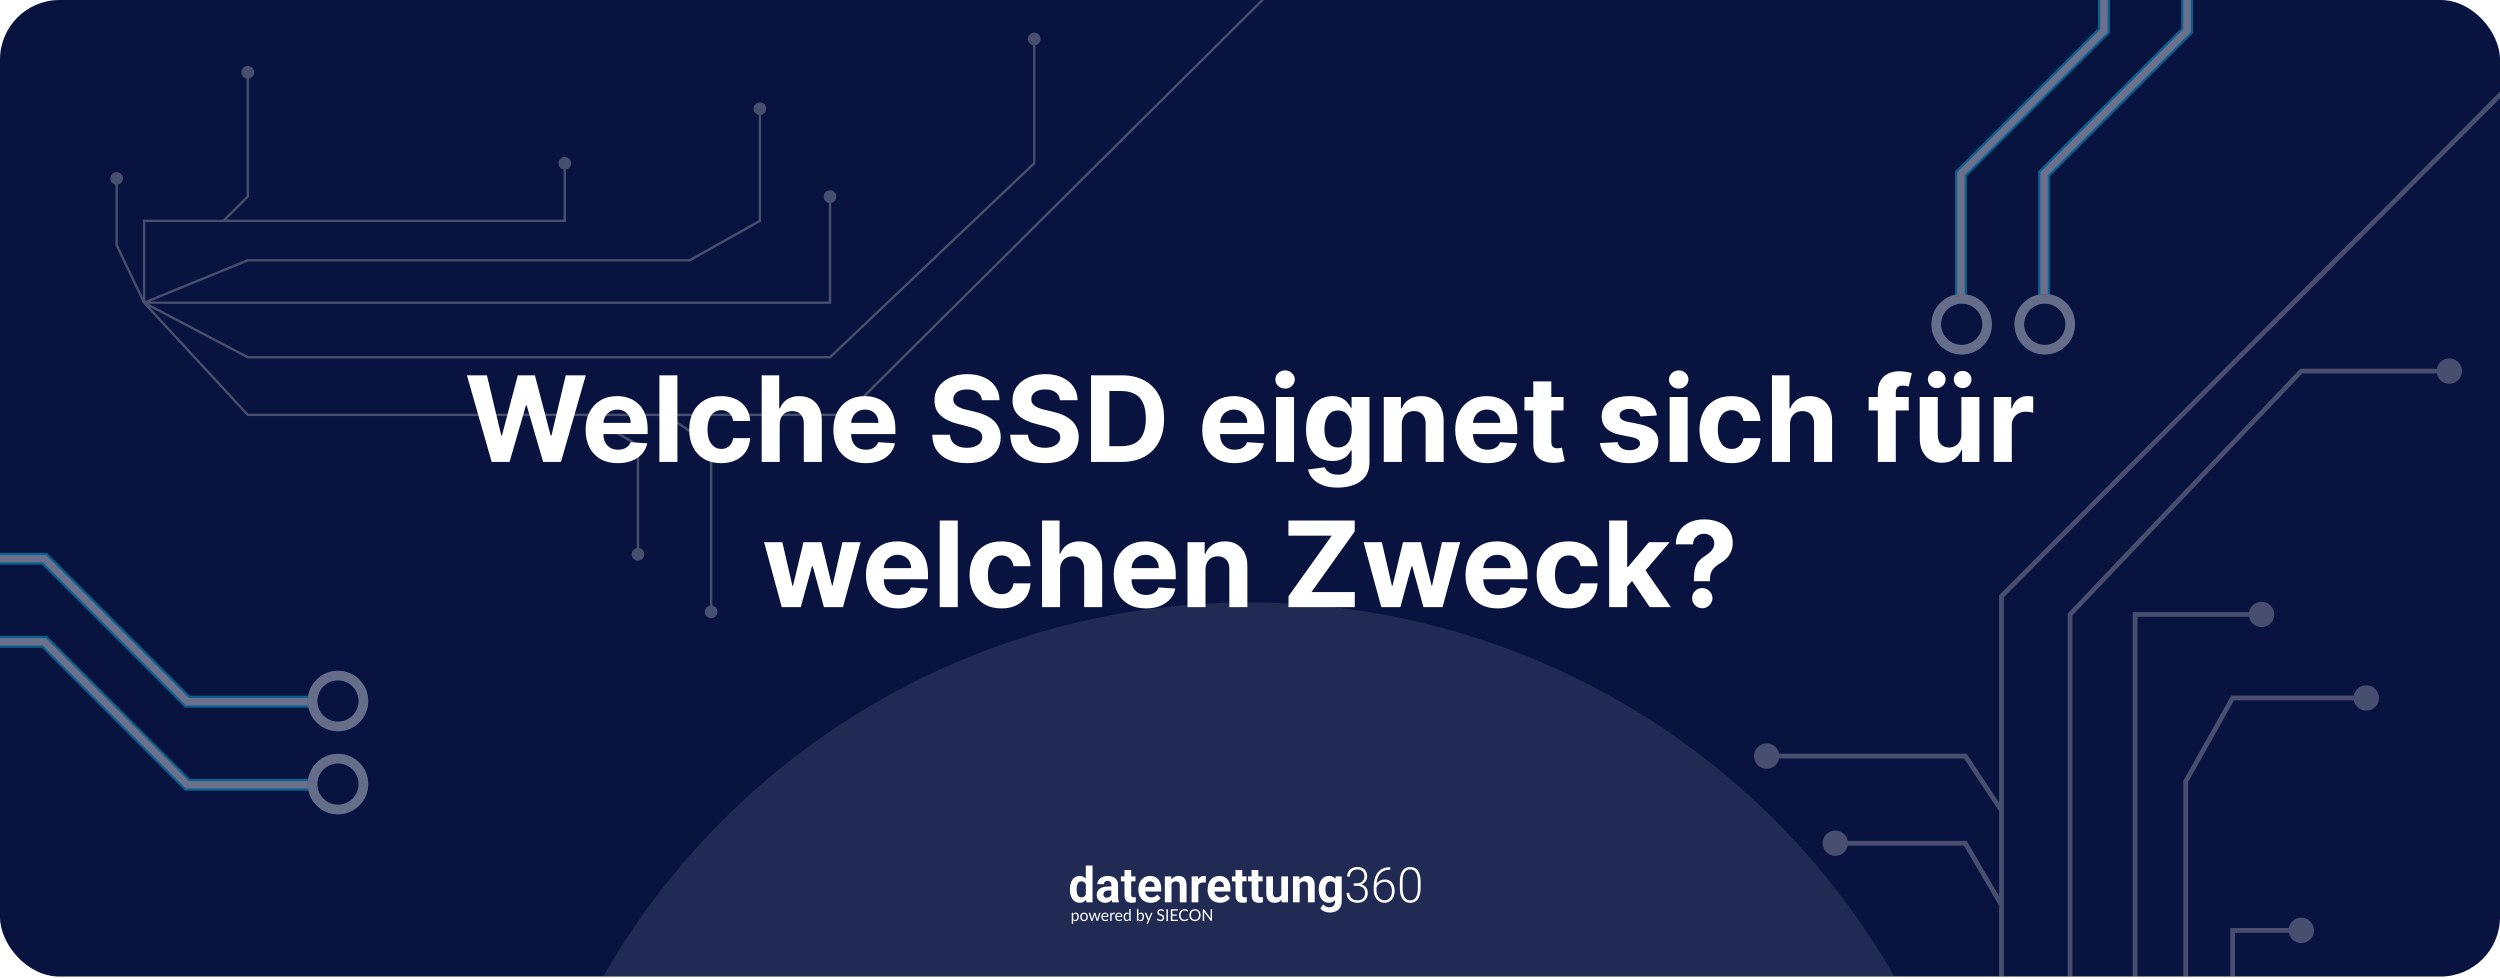 <svg width="1050" height="411" viewBox="0 0 1050 411" fill="none" xmlns="http://www.w3.org/2000/svg">
<g clip-path="url(#clip0_130_64)">
<rect width="1050" height="410.156" rx="25" fill="#09133F"/>
<g filter="url(#filter0_f_130_64)">
<circle cx="524.5" cy="565.5" r="312.5" fill="white" fill-opacity="0.1"/>
</g>
<path d="M206.512 194L196.107 157.636H204.506L210.525 182.903H210.827L217.467 157.636H224.658L231.281 182.956H231.601L237.62 157.636H246.018L235.613 194H228.121L221.196 170.225H220.912L214.005 194H206.512ZM259.49 194.533C256.685 194.533 254.27 193.964 252.246 192.828C250.234 191.68 248.683 190.058 247.594 187.963C246.505 185.856 245.961 183.364 245.961 180.488C245.961 177.683 246.505 175.22 247.594 173.102C248.683 170.983 250.216 169.331 252.193 168.148C254.181 166.964 256.513 166.372 259.189 166.372C260.988 166.372 262.663 166.662 264.213 167.242C265.776 167.81 267.137 168.669 268.297 169.817C269.469 170.965 270.381 172.409 271.032 174.149C271.683 175.877 272.008 177.902 272.008 180.222V182.299H248.979V177.612H264.888C264.888 176.522 264.651 175.558 264.178 174.717C263.704 173.877 263.047 173.22 262.207 172.746C261.378 172.261 260.414 172.018 259.313 172.018C258.165 172.018 257.147 172.285 256.259 172.817C255.383 173.338 254.696 174.043 254.199 174.93C253.702 175.806 253.448 176.783 253.436 177.86V182.317C253.436 183.666 253.684 184.832 254.181 185.815C254.69 186.797 255.407 187.555 256.33 188.087C257.253 188.62 258.348 188.886 259.615 188.886C260.455 188.886 261.225 188.768 261.923 188.531C262.621 188.295 263.219 187.939 263.716 187.466C264.213 186.992 264.592 186.412 264.853 185.726L271.848 186.188C271.493 187.868 270.765 189.336 269.664 190.591C268.575 191.834 267.167 192.804 265.439 193.503C263.722 194.189 261.739 194.533 259.49 194.533ZM284.508 157.636V194H276.944V157.636H284.508ZM302.89 194.533C300.096 194.533 297.693 193.941 295.681 192.757C293.68 191.562 292.142 189.904 291.064 187.786C289.999 185.667 289.466 183.228 289.466 180.47C289.466 177.677 290.005 175.226 291.082 173.119C292.171 171 293.716 169.349 295.716 168.165C297.717 166.97 300.096 166.372 302.854 166.372C305.233 166.372 307.317 166.804 309.104 167.668C310.892 168.532 312.306 169.746 313.348 171.308C314.39 172.871 314.964 174.705 315.07 176.812H307.932C307.731 175.451 307.198 174.356 306.334 173.528C305.482 172.687 304.363 172.267 302.979 172.267C301.807 172.267 300.783 172.587 299.907 173.226C299.043 173.853 298.368 174.771 297.883 175.978C297.397 177.185 297.155 178.647 297.155 180.364C297.155 182.104 297.391 183.583 297.865 184.803C298.35 186.022 299.031 186.951 299.907 187.59C300.783 188.229 301.807 188.549 302.979 188.549C303.843 188.549 304.618 188.371 305.305 188.016C306.003 187.661 306.577 187.146 307.027 186.472C307.488 185.785 307.79 184.962 307.932 184.004H315.07C314.952 186.087 314.384 187.922 313.366 189.508C312.359 191.082 310.969 192.313 309.193 193.201C307.417 194.089 305.316 194.533 302.89 194.533ZM327.477 178.233V194H319.913V157.636H327.264V171.539H327.583C328.199 169.929 329.193 168.669 330.566 167.757C331.94 166.834 333.662 166.372 335.733 166.372C337.627 166.372 339.279 166.786 340.687 167.615C342.108 168.432 343.208 169.61 343.99 171.148C344.783 172.675 345.173 174.504 345.162 176.635V194H337.598V177.984C337.609 176.304 337.183 174.996 336.319 174.06C335.467 173.125 334.271 172.658 332.733 172.658C331.703 172.658 330.791 172.877 329.998 173.315C329.217 173.753 328.601 174.392 328.152 175.232C327.714 176.061 327.489 177.061 327.477 178.233ZM363.543 194.533C360.738 194.533 358.323 193.964 356.299 192.828C354.287 191.68 352.736 190.058 351.647 187.963C350.558 185.856 350.013 183.364 350.013 180.488C350.013 177.683 350.558 175.22 351.647 173.102C352.736 170.983 354.269 169.331 356.246 168.148C358.234 166.964 360.566 166.372 363.241 166.372C365.041 166.372 366.715 166.662 368.266 167.242C369.829 167.81 371.19 168.669 372.35 169.817C373.522 170.965 374.433 172.409 375.084 174.149C375.735 175.877 376.061 177.902 376.061 180.222V182.299H353.032V177.612H368.941C368.941 176.522 368.704 175.558 368.231 174.717C367.757 173.877 367.1 173.22 366.26 172.746C365.431 172.261 364.466 172.018 363.366 172.018C362.217 172.018 361.199 172.285 360.312 172.817C359.436 173.338 358.749 174.043 358.252 174.93C357.755 175.806 357.5 176.783 357.488 177.86V182.317C357.488 183.666 357.737 184.832 358.234 185.815C358.743 186.797 359.459 187.555 360.383 188.087C361.306 188.62 362.401 188.886 363.667 188.886C364.508 188.886 365.277 188.768 365.976 188.531C366.674 188.295 367.272 187.939 367.769 187.466C368.266 186.992 368.645 186.412 368.905 185.726L375.901 186.188C375.546 187.868 374.818 189.336 373.717 190.591C372.628 191.834 371.22 192.804 369.491 193.503C367.775 194.189 365.792 194.533 363.543 194.533ZM412.438 168.094C412.296 166.662 411.686 165.549 410.609 164.756C409.532 163.963 408.07 163.567 406.223 163.567C404.969 163.567 403.909 163.744 403.045 164.099C402.181 164.443 401.518 164.922 401.056 165.538C400.607 166.153 400.382 166.852 400.382 167.633C400.358 168.284 400.494 168.852 400.79 169.337C401.098 169.823 401.518 170.243 402.051 170.598C402.583 170.941 403.199 171.243 403.897 171.504C404.596 171.752 405.342 171.965 406.135 172.143L409.402 172.924C410.988 173.279 412.444 173.753 413.77 174.344C415.095 174.936 416.243 175.664 417.214 176.528C418.185 177.393 418.936 178.411 419.469 179.582C420.014 180.754 420.292 182.098 420.304 183.613C420.292 185.838 419.724 187.768 418.599 189.401C417.486 191.023 415.877 192.284 413.77 193.183C411.674 194.071 409.147 194.515 406.188 194.515C403.252 194.515 400.695 194.065 398.517 193.165C396.351 192.266 394.658 190.934 393.439 189.17C392.232 187.395 391.599 185.199 391.539 182.583H398.979C399.062 183.802 399.411 184.82 400.027 185.637C400.654 186.442 401.489 187.052 402.53 187.466C403.584 187.868 404.773 188.07 406.099 188.07C407.401 188.07 408.532 187.88 409.49 187.501C410.461 187.123 411.213 186.596 411.745 185.921C412.278 185.246 412.544 184.471 412.544 183.595C412.544 182.778 412.302 182.092 411.816 181.536C411.343 180.979 410.645 180.506 409.721 180.115C408.81 179.724 407.691 179.369 406.365 179.05L402.406 178.055C399.34 177.31 396.919 176.144 395.144 174.558C393.368 172.971 392.486 170.835 392.498 168.148C392.486 165.946 393.072 164.022 394.256 162.377C395.452 160.732 397.091 159.447 399.174 158.524C401.258 157.601 403.625 157.139 406.277 157.139C408.975 157.139 411.331 157.601 413.343 158.524C415.368 159.447 416.942 160.732 418.066 162.377C419.191 164.022 419.771 165.928 419.806 168.094H412.438ZM445.202 168.094C445.059 166.662 444.45 165.549 443.373 164.756C442.296 163.963 440.834 163.567 438.987 163.567C437.732 163.567 436.673 163.744 435.809 164.099C434.945 164.443 434.282 164.922 433.82 165.538C433.37 166.153 433.145 166.852 433.145 167.633C433.122 168.284 433.258 168.852 433.554 169.337C433.862 169.823 434.282 170.243 434.814 170.598C435.347 170.941 435.963 171.243 436.661 171.504C437.359 171.752 438.105 171.965 438.898 172.143L442.165 172.924C443.751 173.279 445.207 173.753 446.533 174.344C447.859 174.936 449.007 175.664 449.978 176.528C450.948 177.393 451.7 178.411 452.233 179.582C452.777 180.754 453.055 182.098 453.067 183.613C453.055 185.838 452.487 187.768 451.363 189.401C450.25 191.023 448.64 192.284 446.533 193.183C444.438 194.071 441.911 194.515 438.952 194.515C436.016 194.515 433.459 194.065 431.281 193.165C429.115 192.266 427.422 190.934 426.203 189.17C424.996 187.395 424.362 185.199 424.303 182.583H431.743C431.826 183.802 432.175 184.82 432.79 185.637C433.418 186.442 434.252 187.052 435.294 187.466C436.347 187.868 437.537 188.07 438.863 188.07C440.165 188.07 441.295 187.88 442.254 187.501C443.225 187.123 443.976 186.596 444.509 185.921C445.042 185.246 445.308 184.471 445.308 183.595C445.308 182.778 445.065 182.092 444.58 181.536C444.107 180.979 443.408 180.506 442.485 180.115C441.573 179.724 440.455 179.369 439.129 179.05L435.17 178.055C432.104 177.31 429.683 176.144 427.907 174.558C426.132 172.971 425.25 170.835 425.262 168.148C425.25 165.946 425.836 164.022 427.02 162.377C428.215 160.732 429.855 159.447 431.938 158.524C434.021 157.601 436.389 157.139 439.04 157.139C441.739 157.139 444.095 157.601 446.107 158.524C448.131 159.447 449.706 160.732 450.83 162.377C451.955 164.022 452.535 165.928 452.57 168.094H445.202ZM471.129 194H458.239V157.636H471.236C474.893 157.636 478.042 158.364 480.682 159.82C483.321 161.264 485.352 163.342 486.772 166.053C488.204 168.763 488.92 172.007 488.92 175.783C488.92 179.571 488.204 182.826 486.772 185.548C485.352 188.271 483.31 190.36 480.646 191.816C477.995 193.272 474.822 194 471.129 194ZM465.927 187.413H470.81C473.082 187.413 474.994 187.01 476.545 186.205C478.107 185.388 479.279 184.128 480.06 182.423C480.853 180.707 481.25 178.493 481.25 175.783C481.25 173.096 480.853 170.9 480.06 169.195C479.279 167.491 478.113 166.236 476.562 165.431C475.012 164.626 473.1 164.224 470.827 164.224H465.927V187.413ZM518.475 194.533C515.669 194.533 513.255 193.964 511.23 192.828C509.218 191.68 507.667 190.058 506.578 187.963C505.489 185.856 504.945 183.364 504.945 180.488C504.945 177.683 505.489 175.22 506.578 173.102C507.667 170.983 509.2 169.331 511.177 168.148C513.166 166.964 515.498 166.372 518.173 166.372C519.972 166.372 521.647 166.662 523.198 167.242C524.76 167.81 526.122 168.669 527.282 169.817C528.453 170.965 529.365 172.409 530.016 174.149C530.667 175.877 530.993 177.902 530.993 180.222V182.299H507.963V177.612H523.873C523.873 176.522 523.636 175.558 523.162 174.717C522.689 173.877 522.032 173.22 521.191 172.746C520.363 172.261 519.398 172.018 518.297 172.018C517.149 172.018 516.131 172.285 515.243 172.817C514.367 173.338 513.681 174.043 513.184 174.93C512.686 175.806 512.432 176.783 512.42 177.86V182.317C512.42 183.666 512.669 184.832 513.166 185.815C513.675 186.797 514.391 187.555 515.314 188.087C516.238 188.62 517.333 188.886 518.599 188.886C519.44 188.886 520.209 188.768 520.907 188.531C521.606 188.295 522.203 187.939 522.701 187.466C523.198 186.992 523.577 186.412 523.837 185.726L530.833 186.188C530.478 187.868 529.75 189.336 528.649 190.591C527.56 191.834 526.151 192.804 524.423 193.503C522.707 194.189 520.724 194.533 518.475 194.533ZM535.929 194V166.727H543.493V194H535.929ZM539.728 163.212C538.604 163.212 537.639 162.839 536.834 162.093C536.041 161.335 535.645 160.43 535.645 159.376C535.645 158.335 536.041 157.441 536.834 156.695C537.639 155.938 538.604 155.559 539.728 155.559C540.853 155.559 541.812 155.938 542.605 156.695C543.41 157.441 543.812 158.335 543.812 159.376C543.812 160.43 543.41 161.335 542.605 162.093C541.812 162.839 540.853 163.212 539.728 163.212ZM561.839 204.795C559.388 204.795 557.287 204.458 555.535 203.783C553.795 203.121 552.41 202.215 551.381 201.067C550.351 199.919 549.682 198.628 549.374 197.196L556.37 196.255C556.583 196.799 556.92 197.308 557.382 197.782C557.844 198.255 558.453 198.634 559.211 198.918C559.98 199.214 560.915 199.362 562.016 199.362C563.662 199.362 565.017 198.96 566.082 198.155C567.159 197.362 567.698 196.03 567.698 194.16V189.17H567.378C567.047 189.928 566.55 190.644 565.887 191.319C565.224 191.994 564.372 192.544 563.33 192.97C562.288 193.396 561.046 193.609 559.601 193.609C557.554 193.609 555.689 193.136 554.008 192.189C552.339 191.23 551.008 189.768 550.013 187.803C549.031 185.826 548.54 183.329 548.54 180.31C548.54 177.221 549.043 174.64 550.049 172.569C551.055 170.497 552.393 168.947 554.062 167.917C555.742 166.887 557.583 166.372 559.584 166.372C561.111 166.372 562.389 166.633 563.419 167.153C564.449 167.662 565.277 168.302 565.905 169.071C566.544 169.829 567.035 170.574 567.378 171.308H567.662V166.727H575.173V194.266C575.173 196.586 574.605 198.528 573.469 200.09C572.332 201.653 570.758 202.825 568.746 203.606C566.745 204.399 564.443 204.795 561.839 204.795ZM561.998 187.928C563.218 187.928 564.247 187.626 565.088 187.022C565.94 186.406 566.591 185.531 567.041 184.394C567.503 183.246 567.733 181.873 567.733 180.275C567.733 178.677 567.509 177.292 567.059 176.12C566.609 174.936 565.958 174.019 565.106 173.368C564.253 172.717 563.218 172.391 561.998 172.391C560.756 172.391 559.708 172.729 558.856 173.403C558.003 174.066 557.358 174.99 556.92 176.173C556.482 177.357 556.263 178.724 556.263 180.275C556.263 181.849 556.482 183.21 556.92 184.359C557.37 185.495 558.015 186.377 558.856 187.004C559.708 187.62 560.756 187.928 561.998 187.928ZM588.756 178.233V194H581.192V166.727H588.401V171.539H588.721C589.324 169.953 590.336 168.698 591.757 167.775C593.177 166.84 594.9 166.372 596.924 166.372C598.818 166.372 600.469 166.786 601.878 167.615C603.286 168.444 604.381 169.627 605.162 171.166C605.944 172.693 606.334 174.516 606.334 176.635V194H598.77V177.984C598.782 176.315 598.356 175.013 597.492 174.078C596.628 173.131 595.438 172.658 593.923 172.658C592.905 172.658 592.006 172.877 591.224 173.315C590.455 173.753 589.851 174.392 589.413 175.232C588.987 176.061 588.768 177.061 588.756 178.233ZM624.725 194.533C621.919 194.533 619.505 193.964 617.48 192.828C615.468 191.68 613.917 190.058 612.828 187.963C611.739 185.856 611.195 183.364 611.195 180.488C611.195 177.683 611.739 175.22 612.828 173.102C613.917 170.983 615.45 169.331 617.427 168.148C619.416 166.964 621.748 166.372 624.423 166.372C626.222 166.372 627.897 166.662 629.448 167.242C631.01 167.81 632.372 168.669 633.532 169.817C634.703 170.965 635.615 172.409 636.266 174.149C636.917 175.877 637.243 177.902 637.243 180.222V182.299H614.213V177.612H630.123C630.123 176.522 629.886 175.558 629.412 174.717C628.939 173.877 628.282 173.22 627.441 172.746C626.613 172.261 625.648 172.018 624.547 172.018C623.399 172.018 622.381 172.285 621.493 172.817C620.617 173.338 619.931 174.043 619.434 174.93C618.936 175.806 618.682 176.783 618.67 177.86V182.317C618.67 183.666 618.919 184.832 619.416 185.815C619.925 186.797 620.641 187.555 621.564 188.087C622.488 188.62 623.583 188.886 624.849 188.886C625.69 188.886 626.459 188.768 627.157 188.531C627.856 188.295 628.453 187.939 628.951 187.466C629.448 186.992 629.827 186.412 630.087 185.726L637.083 186.188C636.728 187.868 636 189.336 634.899 190.591C633.81 191.834 632.401 192.804 630.673 193.503C628.957 194.189 626.974 194.533 624.725 194.533ZM656.685 166.727V172.409H640.261V166.727H656.685ZM643.99 160.193H651.554V185.619C651.554 186.318 651.66 186.862 651.873 187.253C652.086 187.632 652.382 187.898 652.761 188.052C653.152 188.206 653.601 188.283 654.11 188.283C654.466 188.283 654.821 188.253 655.176 188.194C655.531 188.123 655.803 188.07 655.993 188.034L657.182 193.663C656.803 193.781 656.271 193.917 655.584 194.071C654.898 194.237 654.063 194.337 653.081 194.373C651.258 194.444 649.66 194.201 648.287 193.645C646.925 193.089 645.866 192.224 645.108 191.053C644.351 189.881 643.978 188.401 643.99 186.614V160.193ZM695.876 174.504L688.952 174.93C688.833 174.339 688.579 173.806 688.188 173.332C687.797 172.847 687.282 172.462 686.643 172.178C686.016 171.882 685.264 171.734 684.388 171.734C683.216 171.734 682.228 171.983 681.423 172.48C680.618 172.965 680.216 173.616 680.216 174.433C680.216 175.084 680.476 175.635 680.997 176.085C681.518 176.534 682.412 176.895 683.678 177.168L688.614 178.162C691.266 178.706 693.242 179.582 694.545 180.79C695.847 181.997 696.498 183.583 696.498 185.548C696.498 187.336 695.971 188.904 694.917 190.254C693.876 191.603 692.443 192.656 690.621 193.414C688.809 194.16 686.72 194.533 684.353 194.533C680.742 194.533 677.866 193.781 675.724 192.278C673.593 190.763 672.344 188.703 671.977 186.099L679.417 185.708C679.642 186.809 680.186 187.649 681.05 188.229C681.914 188.798 683.021 189.082 684.371 189.082C685.696 189.082 686.762 188.827 687.567 188.318C688.383 187.797 688.798 187.129 688.809 186.312C688.798 185.625 688.508 185.063 687.939 184.625C687.371 184.175 686.495 183.832 685.312 183.595L680.589 182.654C677.925 182.121 675.943 181.198 674.64 179.884C673.35 178.57 672.705 176.895 672.705 174.859C672.705 173.107 673.179 171.598 674.126 170.332C675.084 169.065 676.428 168.089 678.156 167.402C679.896 166.715 681.932 166.372 684.264 166.372C687.709 166.372 690.419 167.1 692.396 168.556C694.385 170.012 695.545 171.995 695.876 174.504ZM701.261 194V166.727H708.825V194H701.261ZM705.06 163.212C703.936 163.212 702.971 162.839 702.166 162.093C701.373 161.335 700.977 160.43 700.977 159.376C700.977 158.335 701.373 157.441 702.166 156.695C702.971 155.938 703.936 155.559 705.06 155.559C706.185 155.559 707.144 155.938 707.937 156.695C708.742 157.441 709.144 158.335 709.144 159.376C709.144 160.43 708.742 161.335 707.937 162.093C707.144 162.839 706.185 163.212 705.06 163.212ZM727.206 194.533C724.413 194.533 722.01 193.941 719.997 192.757C717.997 191.562 716.458 189.904 715.381 187.786C714.316 185.667 713.783 183.228 713.783 180.47C713.783 177.677 714.321 175.226 715.399 173.119C716.488 171 718.032 169.349 720.033 168.165C722.033 166.97 724.413 166.372 727.171 166.372C729.55 166.372 731.633 166.804 733.421 167.668C735.208 168.532 736.623 169.746 737.664 171.308C738.706 172.871 739.28 174.705 739.387 176.812H732.249C732.048 175.451 731.515 174.356 730.651 173.528C729.798 172.687 728.68 172.267 727.295 172.267C726.123 172.267 725.099 172.587 724.223 173.226C723.359 173.853 722.684 174.771 722.199 175.978C721.714 177.185 721.471 178.647 721.471 180.364C721.471 182.104 721.708 183.583 722.181 184.803C722.667 186.022 723.347 186.951 724.223 187.59C725.099 188.229 726.123 188.549 727.295 188.549C728.159 188.549 728.934 188.371 729.621 188.016C730.319 187.661 730.893 187.146 731.343 186.472C731.805 185.785 732.107 184.962 732.249 184.004H739.387C739.268 186.087 738.7 187.922 737.682 189.508C736.676 191.082 735.285 192.313 733.509 193.201C731.734 194.089 729.633 194.533 727.206 194.533ZM751.793 178.233V194H744.229V157.636H751.58V171.539H751.9C752.515 169.929 753.51 168.669 754.883 167.757C756.256 166.834 757.978 166.372 760.05 166.372C761.944 166.372 763.595 166.786 765.004 167.615C766.424 168.432 767.525 169.61 768.306 171.148C769.099 172.675 769.49 174.504 769.478 176.635V194H761.914V177.984C761.926 176.304 761.5 174.996 760.636 174.06C759.783 173.125 758.588 172.658 757.049 172.658C756.019 172.658 755.108 172.877 754.315 173.315C753.533 173.753 752.918 174.392 752.468 175.232C752.03 176.061 751.805 177.061 751.793 178.233ZM801.669 166.727V172.409H784.837V166.727H801.669ZM788.69 194V164.756C788.69 162.78 789.074 161.14 789.844 159.838C790.625 158.536 791.69 157.559 793.04 156.908C794.389 156.257 795.922 155.932 797.638 155.932C798.799 155.932 799.858 156.021 800.817 156.198C801.787 156.376 802.509 156.536 802.983 156.678L801.634 162.359C801.338 162.265 800.971 162.176 800.533 162.093C800.107 162.01 799.669 161.969 799.219 161.969C798.106 161.969 797.331 162.229 796.893 162.75C796.455 163.259 796.236 163.975 796.236 164.898V194H788.69ZM823.779 182.388V166.727H831.343V194H824.081V189.046H823.797C823.182 190.644 822.158 191.929 820.725 192.899C819.305 193.87 817.571 194.355 815.523 194.355C813.7 194.355 812.096 193.941 810.711 193.112C809.326 192.284 808.243 191.106 807.462 189.579C806.692 188.052 806.302 186.223 806.29 184.092V166.727H813.854V182.743C813.866 184.353 814.298 185.625 815.15 186.56C816.002 187.496 817.145 187.963 818.577 187.963C819.488 187.963 820.341 187.756 821.134 187.342C821.927 186.915 822.566 186.288 823.051 185.46C823.548 184.631 823.791 183.607 823.779 182.388ZM813.445 162.999C812.427 162.999 811.552 162.643 810.818 161.933C810.084 161.211 809.717 160.359 809.717 159.376C809.717 158.37 810.084 157.518 810.818 156.82C811.552 156.121 812.427 155.772 813.445 155.772C814.475 155.772 815.345 156.121 816.056 156.82C816.778 157.518 817.139 158.37 817.139 159.376C817.139 160.359 816.778 161.211 816.056 161.933C815.345 162.643 814.475 162.999 813.445 162.999ZM824.312 162.999C823.294 162.999 822.418 162.643 821.684 161.933C820.95 161.211 820.583 160.359 820.583 159.376C820.583 158.37 820.95 157.518 821.684 156.82C822.418 156.121 823.294 155.772 824.312 155.772C825.342 155.772 826.212 156.121 826.922 156.82C827.644 157.518 828.005 158.37 828.005 159.376C828.005 160.359 827.644 161.211 826.922 161.933C826.212 162.643 825.342 162.999 824.312 162.999ZM837.393 194V166.727H844.727V171.486H845.011C845.508 169.793 846.342 168.515 847.514 167.651C848.686 166.775 850.036 166.337 851.562 166.337C851.941 166.337 852.35 166.36 852.788 166.408C853.226 166.455 853.61 166.52 853.942 166.603V173.315C853.587 173.208 853.095 173.113 852.468 173.031C851.841 172.948 851.267 172.906 850.746 172.906C849.633 172.906 848.639 173.149 847.763 173.634C846.899 174.108 846.212 174.771 845.703 175.623C845.206 176.475 844.957 177.458 844.957 178.57V194H837.393ZM328.345 255L320.923 227.727H328.576L332.801 246.051H333.05L337.453 227.727H344.964L349.438 245.945H349.669L353.824 227.727H361.459L354.055 255H346.047L341.36 237.848H341.022L336.335 255H328.345ZM377.239 255.533C374.434 255.533 372.019 254.964 369.995 253.828C367.983 252.68 366.432 251.058 365.343 248.963C364.254 246.856 363.71 244.364 363.71 241.488C363.71 238.683 364.254 236.22 365.343 234.102C366.432 231.983 367.965 230.331 369.942 229.148C371.93 227.964 374.262 227.372 376.938 227.372C378.737 227.372 380.412 227.662 381.962 228.242C383.525 228.81 384.886 229.669 386.046 230.817C387.218 231.965 388.13 233.409 388.781 235.149C389.432 236.877 389.757 238.902 389.757 241.222V243.299H366.728V238.612H382.637C382.637 237.522 382.4 236.558 381.927 235.717C381.453 234.877 380.796 234.22 379.956 233.746C379.127 233.261 378.163 233.018 377.062 233.018C375.914 233.018 374.896 233.285 374.008 233.817C373.132 234.338 372.445 235.043 371.948 235.93C371.451 236.806 371.197 237.783 371.185 238.86V243.317C371.185 244.666 371.433 245.832 371.93 246.815C372.439 247.797 373.156 248.555 374.079 249.087C375.002 249.62 376.097 249.886 377.364 249.886C378.204 249.886 378.974 249.768 379.672 249.531C380.37 249.295 380.968 248.939 381.465 248.466C381.962 247.992 382.341 247.412 382.602 246.726L389.597 247.188C389.242 248.868 388.514 250.336 387.413 251.591C386.324 252.834 384.916 253.804 383.188 254.503C381.471 255.189 379.488 255.533 377.239 255.533ZM402.257 218.636V255H394.693V218.636H402.257ZM420.639 255.533C417.845 255.533 415.442 254.941 413.43 253.757C411.429 252.562 409.891 250.904 408.813 248.786C407.748 246.667 407.215 244.228 407.215 241.47C407.215 238.677 407.754 236.226 408.831 234.119C409.92 232 411.465 230.349 413.465 229.165C415.466 227.97 417.845 227.372 420.603 227.372C422.983 227.372 425.066 227.804 426.853 228.668C428.641 229.532 430.055 230.746 431.097 232.308C432.139 233.871 432.713 235.705 432.819 237.812H425.681C425.48 236.451 424.947 235.356 424.083 234.528C423.231 233.687 422.112 233.267 420.728 233.267C419.556 233.267 418.532 233.587 417.656 234.226C416.792 234.853 416.117 235.771 415.632 236.978C415.146 238.185 414.904 239.647 414.904 241.364C414.904 243.104 415.14 244.583 415.614 245.803C416.099 247.022 416.78 247.951 417.656 248.59C418.532 249.229 419.556 249.549 420.728 249.549C421.592 249.549 422.367 249.371 423.054 249.016C423.752 248.661 424.326 248.146 424.776 247.472C425.237 246.785 425.539 245.962 425.681 245.004H432.819C432.701 247.087 432.133 248.922 431.115 250.508C430.108 252.082 428.718 253.313 426.942 254.201C425.166 255.089 423.065 255.533 420.639 255.533ZM445.226 239.233V255H437.662V218.636H445.013V232.539H445.332C445.948 230.929 446.942 229.669 448.315 228.757C449.689 227.834 451.411 227.372 453.482 227.372C455.376 227.372 457.028 227.786 458.436 228.615C459.857 229.432 460.957 230.61 461.739 232.148C462.532 233.675 462.922 235.504 462.911 237.635V255H455.347V238.984C455.359 237.304 454.932 235.996 454.068 235.06C453.216 234.125 452.02 233.658 450.482 233.658C449.452 233.658 448.54 233.877 447.747 234.315C446.966 234.753 446.35 235.392 445.901 236.232C445.463 237.061 445.238 238.061 445.226 239.233ZM481.292 255.533C478.487 255.533 476.072 254.964 474.048 253.828C472.036 252.68 470.485 251.058 469.396 248.963C468.307 246.856 467.762 244.364 467.762 241.488C467.762 238.683 468.307 236.22 469.396 234.102C470.485 231.983 472.018 230.331 473.995 229.148C475.983 227.964 478.315 227.372 480.99 227.372C482.79 227.372 484.465 227.662 486.015 228.242C487.578 228.81 488.939 229.669 490.099 230.817C491.271 231.965 492.182 233.409 492.833 235.149C493.484 236.877 493.81 238.902 493.81 241.222V243.299H470.781V238.612H486.69C486.69 237.522 486.453 236.558 485.98 235.717C485.506 234.877 484.849 234.22 484.009 233.746C483.18 233.261 482.215 233.018 481.115 233.018C479.966 233.018 478.948 233.285 478.061 233.817C477.185 234.338 476.498 235.043 476.001 235.93C475.504 236.806 475.249 237.783 475.237 238.86V243.317C475.237 244.666 475.486 245.832 475.983 246.815C476.492 247.797 477.208 248.555 478.132 249.087C479.055 249.62 480.15 249.886 481.416 249.886C482.257 249.886 483.026 249.768 483.725 249.531C484.423 249.295 485.021 248.939 485.518 248.466C486.015 247.992 486.394 247.412 486.654 246.726L493.65 247.188C493.295 248.868 492.567 250.336 491.466 251.591C490.377 252.834 488.969 253.804 487.24 254.503C485.524 255.189 483.541 255.533 481.292 255.533ZM506.31 239.233V255H498.746V227.727H505.955V232.539H506.274C506.878 230.953 507.89 229.698 509.311 228.775C510.731 227.84 512.453 227.372 514.478 227.372C516.371 227.372 518.023 227.786 519.431 228.615C520.84 229.444 521.935 230.627 522.716 232.166C523.497 233.693 523.888 235.516 523.888 237.635V255H516.324V238.984C516.336 237.315 515.91 236.013 515.046 235.078C514.182 234.131 512.992 233.658 511.477 233.658C510.459 233.658 509.559 233.877 508.778 234.315C508.009 234.753 507.405 235.392 506.967 236.232C506.541 237.061 506.322 238.061 506.31 239.233ZM541.173 255V250.437L559.32 224.975H541.138V218.636H568.979V223.2L550.815 248.661H569.014V255H541.173ZM580.151 255L572.729 227.727H580.382L584.608 246.051H584.857L589.26 227.727H596.771L601.245 245.945H601.476L605.631 227.727H613.266L605.862 255H597.854L593.166 237.848H592.829L588.141 255H580.151ZM629.046 255.533C626.241 255.533 623.826 254.964 621.802 253.828C619.789 252.68 618.239 251.058 617.15 248.963C616.061 246.856 615.516 244.364 615.516 241.488C615.516 238.683 616.061 236.22 617.15 234.102C618.239 231.983 619.772 230.331 621.748 229.148C623.737 227.964 626.069 227.372 628.744 227.372C630.543 227.372 632.218 227.662 633.769 228.242C635.332 228.81 636.693 229.669 637.853 230.817C639.025 231.965 639.936 233.409 640.587 235.149C641.238 236.877 641.564 238.902 641.564 241.222V243.299H618.535V238.612H634.444C634.444 237.522 634.207 236.558 633.734 235.717C633.26 234.877 632.603 234.22 631.763 233.746C630.934 233.261 629.969 233.018 628.869 233.018C627.72 233.018 626.702 233.285 625.815 233.817C624.939 234.338 624.252 235.043 623.755 235.93C623.258 236.806 623.003 237.783 622.991 238.86V243.317C622.991 244.666 623.24 245.832 623.737 246.815C624.246 247.797 624.962 248.555 625.886 249.087C626.809 249.62 627.904 249.886 629.17 249.886C630.011 249.886 630.78 249.768 631.479 249.531C632.177 249.295 632.775 248.939 633.272 248.466C633.769 247.992 634.148 247.412 634.408 246.726L641.404 247.188C641.049 248.868 640.321 250.336 639.22 251.591C638.131 252.834 636.722 253.804 634.994 254.503C633.278 255.189 631.295 255.533 629.046 255.533ZM658.822 255.533C656.029 255.533 653.626 254.941 651.614 253.757C649.613 252.562 648.074 250.904 646.997 248.786C645.932 246.667 645.399 244.228 645.399 241.47C645.399 238.677 645.938 236.226 647.015 234.119C648.104 232 649.649 230.349 651.649 229.165C653.65 227.97 656.029 227.372 658.787 227.372C661.166 227.372 663.249 227.804 665.037 228.668C666.824 229.532 668.239 230.746 669.28 232.308C670.322 233.871 670.896 235.705 671.003 237.812H663.865C663.664 236.451 663.131 235.356 662.267 234.528C661.415 233.687 660.296 233.267 658.911 233.267C657.739 233.267 656.715 233.587 655.839 234.226C654.975 234.853 654.301 235.771 653.815 236.978C653.33 238.185 653.087 239.647 653.087 241.364C653.087 243.104 653.324 244.583 653.797 245.803C654.283 247.022 654.963 247.951 655.839 248.59C656.715 249.229 657.739 249.549 658.911 249.549C659.775 249.549 660.551 249.371 661.237 249.016C661.936 248.661 662.51 248.146 662.959 247.472C663.421 246.785 663.723 245.962 663.865 245.004H671.003C670.884 247.087 670.316 248.922 669.298 250.508C668.292 252.082 666.901 253.313 665.126 254.201C663.35 255.089 661.249 255.533 658.822 255.533ZM682.699 247.152L682.717 238.079H683.818L692.554 227.727H701.236L689.5 241.435H687.706L682.699 247.152ZM675.846 255V218.636H683.41V255H675.846ZM692.891 255L684.866 243.121L689.908 237.777L701.751 255H692.891ZM711.446 244.098V243.494C711.458 241.423 711.641 239.772 711.996 238.54C712.363 237.309 712.896 236.315 713.594 235.558C714.293 234.8 715.133 234.113 716.116 233.498C716.849 233.024 717.506 232.533 718.086 232.024C718.666 231.515 719.128 230.953 719.471 230.337C719.815 229.71 719.986 229.012 719.986 228.242C719.986 227.425 719.791 226.709 719.4 226.094C719.01 225.478 718.483 225.005 717.82 224.673C717.169 224.342 716.447 224.176 715.654 224.176C714.884 224.176 714.156 224.348 713.47 224.691C712.783 225.022 712.221 225.52 711.783 226.183C711.345 226.834 711.108 227.644 711.073 228.615H703.829C703.888 226.248 704.456 224.295 705.533 222.756C706.61 221.205 708.037 220.051 709.812 219.293C711.588 218.524 713.547 218.139 715.689 218.139C718.045 218.139 720.128 218.53 721.939 219.311C723.75 220.08 725.171 221.199 726.201 222.667C727.231 224.135 727.745 225.904 727.745 227.976C727.745 229.361 727.515 230.592 727.053 231.669C726.603 232.734 725.97 233.681 725.153 234.51C724.336 235.327 723.372 236.067 722.259 236.729C721.324 237.286 720.554 237.866 719.951 238.469C719.359 239.073 718.915 239.772 718.619 240.565C718.335 241.358 718.187 242.334 718.175 243.494V244.098H711.446ZM714.961 255.462C713.778 255.462 712.766 255.047 711.925 254.219C711.097 253.378 710.688 252.372 710.7 251.2C710.688 250.04 711.097 249.046 711.925 248.217C712.766 247.389 713.778 246.974 714.961 246.974C716.086 246.974 717.074 247.389 717.927 248.217C718.779 249.046 719.211 250.04 719.223 251.2C719.211 251.982 719.004 252.698 718.601 253.349C718.211 253.988 717.696 254.503 717.057 254.893C716.417 255.272 715.719 255.462 714.961 255.462Z" fill="white"/>
<g opacity="0.4">
<g filter="url(#filter1_f_130_64)">
<path d="M872.867 -80L883.669 -69.198L883.669 12.896L823.611 72.955L823.611 126.965" stroke="#0FD1FF" stroke-width="5"/>
</g>
<path d="M872.867 -80L883.669 -69.198L883.669 12.896L823.611 72.955L823.611 126.965" stroke="white" stroke-opacity="0.7" stroke-width="3"/>
<g filter="url(#filter2_f_130_64)">
<path d="M872.867 -80L883.669 -69.198L883.669 12.896L823.611 72.955L823.611 126.965" stroke="white" stroke-opacity="0.9" stroke-width="3"/>
</g>
<path d="M872.867 -80L883.669 -69.198L883.669 12.896L823.611 72.955L823.611 126.965" stroke="white" stroke-width="2"/>
<g filter="url(#filter3_f_130_64)">
<circle cx="823.904" cy="136.188" r="10.688" transform="rotate(90 823.904 136.188)" stroke="#0FD1FF" stroke-width="4"/>
</g>
<circle cx="823.904" cy="136.188" r="10.688" transform="rotate(90 823.904 136.188)" stroke="#F3F4F6" stroke-width="4"/>
<g filter="url(#filter4_f_130_64)">
<path d="M907.758 -80L918.56 -69.198L918.56 12.896L858.501 72.955L858.501 126.965" stroke="#0FD1FF" stroke-width="5"/>
</g>
<path d="M907.758 -80L918.56 -69.198L918.56 12.896L858.501 72.955L858.501 126.965" stroke="white" stroke-opacity="0.7" stroke-width="3"/>
<g filter="url(#filter5_f_130_64)">
<path d="M907.758 -80L918.56 -69.198L918.56 12.896L858.501 72.955L858.501 126.965" stroke="white" stroke-opacity="0.9" stroke-width="3"/>
</g>
<path d="M907.758 -80L918.56 -69.198L918.56 12.896L858.501 72.955L858.501 126.965" stroke="white" stroke-width="2"/>
<g filter="url(#filter6_f_130_64)">
<circle cx="858.794" cy="136.188" r="10.688" transform="rotate(90 858.794 136.188)" stroke="#0FD1FF" stroke-width="4"/>
</g>
<circle cx="858.794" cy="136.188" r="10.688" transform="rotate(90 858.794 136.188)" stroke="#F3F4F6" stroke-width="4"/>
<g filter="url(#filter7_f_130_64)">
<path d="M-74.237 280.349L-63.435 269.547L18.659 269.547L78.718 329.606L132.728 329.606" stroke="#0FD1FF" stroke-width="5"/>
</g>
<path d="M-74.237 280.349L-63.435 269.547L18.659 269.547L78.718 329.606L132.728 329.606" stroke="white" stroke-opacity="0.7" stroke-width="3"/>
<g filter="url(#filter8_f_130_64)">
<path d="M-74.237 280.349L-63.435 269.547L18.659 269.547L78.718 329.606L132.728 329.606" stroke="white" stroke-opacity="0.9" stroke-width="3"/>
</g>
<path d="M-74.237 280.349L-63.435 269.547L18.659 269.547L78.718 329.606L132.728 329.606" stroke="white" stroke-width="2"/>
<g filter="url(#filter9_f_130_64)">
<circle cx="141.95" cy="329.313" r="10.688" stroke="#0FD1FF" stroke-width="4"/>
</g>
<circle cx="141.95" cy="329.313" r="10.688" stroke="#F3F4F6" stroke-width="4"/>
<g filter="url(#filter10_f_130_64)">
<path d="M-74.237 245.458L-63.435 234.656L18.659 234.656L78.718 294.715L132.728 294.715" stroke="#0FD1FF" stroke-width="5"/>
</g>
<path d="M-74.237 245.458L-63.435 234.656L18.659 234.656L78.718 294.715L132.728 294.715" stroke="white" stroke-opacity="0.7" stroke-width="3"/>
<g filter="url(#filter11_f_130_64)">
<path d="M-74.237 245.458L-63.435 234.656L18.659 234.656L78.718 294.715L132.728 294.715" stroke="white" stroke-opacity="0.9" stroke-width="3"/>
</g>
<path d="M-74.237 245.458L-63.435 234.656L18.659 234.656L78.718 294.715L132.728 294.715" stroke="white" stroke-width="2"/>
<g filter="url(#filter12_f_130_64)">
<circle cx="141.95" cy="294.422" r="10.688" stroke="#0FD1FF" stroke-width="4"/>
</g>
<circle cx="141.95" cy="294.422" r="10.688" stroke="#F3F4F6" stroke-width="4"/>
</g>
<path d="M60.523 127.137L60.156 127.476L60.104 127.42L60.072 127.352L60.523 127.137ZM49 102.946L48.549 103.161L48.5 103.059L48.5 102.946L49 102.946ZM49 77.603C47.527 77.603 46.333 76.409 46.333 74.937C46.333 73.464 47.527 72.27 49 72.27C50.473 72.27 51.667 73.464 51.667 74.937C51.667 76.409 50.473 77.603 49 77.603ZM60.523 92.761L60.023 92.761L60.023 92.261L60.523 92.261L60.523 92.761ZM104.055 82.576L104.555 82.576L104.555 82.784L104.408 82.93L104.055 82.576ZM104.055 33.042C102.582 33.042 101.389 31.848 101.389 30.376C101.389 28.903 102.582 27.709 104.055 27.709C105.528 27.709 106.722 28.903 106.722 30.376C106.722 31.848 105.528 33.042 104.055 33.042ZM237.212 92.761L237.712 92.761L237.712 93.261L237.212 93.261L237.212 92.761ZM237.212 71.237C235.739 71.237 234.545 70.043 234.545 68.571C234.545 67.098 235.739 65.904 237.212 65.904C238.685 65.904 239.879 67.098 239.879 68.571C239.879 70.043 238.685 71.237 237.212 71.237ZM104.055 109.312L103.866 108.849L103.957 108.812L104.055 108.812L104.055 109.312ZM289.706 109.312L289.951 109.748L289.837 109.812L289.706 109.812L289.706 109.312ZM319.155 92.761L319.655 92.761L319.655 93.053L319.4 93.197L319.155 92.761ZM319.155 48.32C317.682 48.32 316.488 47.126 316.488 45.654C316.488 44.181 317.682 42.987 319.155 42.987C320.627 42.987 321.821 44.181 321.821 45.654C321.821 47.126 320.627 48.32 319.155 48.32ZM348.603 127.137L349.103 127.137L349.103 127.637L348.603 127.637L348.603 127.137ZM348.603 85.242C347.13 85.242 345.936 84.048 345.936 82.576C345.936 81.103 347.13 79.909 348.603 79.909C350.075 79.909 351.269 81.103 351.269 82.576C351.269 84.048 350.075 85.242 348.603 85.242ZM104.055 150.054L104.055 150.554L103.932 150.554L103.822 150.496L104.055 150.054ZM348.603 150.054L348.947 150.416L348.802 150.554L348.603 150.554L348.603 150.054ZM434.386 68.571L434.886 68.571L434.886 68.785L434.731 68.933L434.386 68.571ZM434.386 19.037C432.914 19.037 431.72 17.843 431.72 16.371C431.72 14.898 432.914 13.704 434.386 13.704C435.859 13.704 437.053 14.898 437.053 16.371C437.053 17.843 435.859 19.037 434.386 19.037ZM104.055 174.244L104.055 174.744L103.836 174.744L103.688 174.583L104.055 174.244ZM267.94 186.976L268.193 186.544L268.44 186.689L268.44 186.976L267.94 186.976ZM267.94 235.476C266.468 235.476 265.274 234.283 265.274 232.81C265.274 231.337 266.468 230.143 267.94 230.143C269.413 230.143 270.607 231.337 270.607 232.81C270.607 234.283 269.413 235.476 267.94 235.476ZM298.669 186.976L298.945 186.559L299.169 186.707L299.169 186.976L298.669 186.976ZM298.669 259.667C297.196 259.667 296.002 258.473 296.002 257C296.002 255.527 297.196 254.333 298.669 254.333C300.142 254.333 301.336 255.527 301.336 257C301.336 258.473 300.142 259.667 298.669 259.667ZM355.004 174.244L355.357 174.598L355.211 174.744L355.004 174.744L355.004 174.244ZM534.254 -4L533.901 -4.355L534.048 -4.5L534.254 -4.5L534.254 -4ZM629 -1.333C627.527 -1.333 626.333 -2.527 626.333 -4C626.333 -5.473 627.527 -6.667 629 -6.667C630.473 -6.667 631.667 -5.473 631.667 -4C631.667 -2.527 630.473 -1.333 629 -1.333ZM60.072 127.352C57.822 122.628 54.941 116.581 52.623 111.714C51.464 109.281 50.445 107.142 49.716 105.613C49.352 104.848 49.06 104.235 48.859 103.813C48.759 103.603 48.681 103.44 48.629 103.329C48.602 103.274 48.582 103.232 48.569 103.204C48.562 103.189 48.558 103.18 48.554 103.172C48.552 103.169 48.55 103.165 48.55 103.164C48.55 103.164 48.55 103.163 48.549 103.163C48.549 103.163 48.549 103.162 48.549 103.162C48.549 103.162 48.549 103.162 48.549 103.162C48.549 103.161 48.549 103.161 49 102.946C49.451 102.731 49.451 102.731 49.452 102.731C49.452 102.732 49.452 102.732 49.452 102.732C49.452 102.732 49.452 102.732 49.452 102.733C49.452 102.733 49.453 102.734 49.453 102.734C49.454 102.736 49.455 102.738 49.456 102.742C49.46 102.749 49.465 102.76 49.472 102.774C49.485 102.802 49.505 102.844 49.531 102.899C49.584 103.009 49.662 103.173 49.762 103.383C49.963 103.805 50.255 104.418 50.619 105.183C51.348 106.712 52.366 108.85 53.526 111.284C55.844 116.151 58.724 122.198 60.975 126.922L60.072 127.352ZM48.5 102.946L48.5 74.937L49.5 74.937L49.5 102.946L48.5 102.946ZM60.023 127.137L60.023 92.761L61.023 92.761L61.023 127.137L60.023 127.137ZM60.523 92.261L93.812 92.261L93.812 93.261L60.523 93.261L60.523 92.261ZM93.46 92.406L103.703 82.221L104.408 82.93L94.165 93.115L93.46 92.406ZM103.555 82.576L103.555 30.376L104.555 30.376L104.555 82.576L103.555 82.576ZM93.812 92.261L237.212 92.261L237.212 93.261L93.812 93.261L93.812 92.261ZM236.712 92.761L236.712 68.571L237.712 68.571L237.712 92.761L236.712 92.761ZM60.334 126.674L103.866 108.849L104.245 109.775L60.713 127.599L60.334 126.674ZM104.055 108.812L289.706 108.812L289.706 109.812L104.055 109.812L104.055 108.812ZM289.461 108.876L318.91 92.325L319.4 93.197L289.951 109.748L289.461 108.876ZM318.655 92.761L318.655 45.654L319.655 45.654L319.655 92.761L318.655 92.761ZM60.523 126.637L348.603 126.637L348.603 127.637L60.523 127.637L60.523 126.637ZM348.103 127.137L348.103 82.576L349.103 82.576L349.103 127.137L348.103 127.137ZM60.756 126.694L104.288 149.611L103.822 150.496L60.29 127.579L60.756 126.694ZM104.055 149.554L348.603 149.554L348.603 150.554L104.055 150.554L104.055 149.554ZM348.258 149.691L434.042 68.208L434.731 68.933L348.947 150.416L348.258 149.691ZM433.886 68.571L433.886 16.371L434.886 16.371L434.886 68.571L433.886 68.571ZM60.89 126.797L104.422 173.905L103.688 174.583L60.156 127.476L60.89 126.797ZM104.055 173.744L246.174 173.744L246.174 174.744L104.055 174.744L104.055 173.744ZM246.427 173.812L268.193 186.544L267.688 187.407L245.922 174.675L246.427 173.812ZM268.44 186.976L268.44 232.81L267.44 232.81L267.44 186.976L268.44 186.976ZM246.174 173.744L279.464 173.744L279.464 174.744L246.174 174.744L246.174 173.744ZM279.74 173.827L298.945 186.559L298.393 187.392L279.187 174.661L279.74 173.827ZM299.169 186.976L299.169 257L298.169 257L298.169 186.976L299.169 186.976ZM279.464 173.744L355.004 173.744L355.004 174.744L279.464 174.744L279.464 173.744ZM354.652 173.889L533.901 -4.355L534.606 -3.645L355.357 174.598L354.652 173.889ZM534.254 -4.5L629 -4.5L629 -3.5L534.254 -3.5L534.254 -4.5Z" fill="white" fill-opacity="0.25"/>
<path d="M896.741 601.272L896.063 602.006L896.174 602.109L896.311 602.174L896.741 601.272ZM925.566 615L925.136 615.903L925.34 616L925.566 616L925.566 615ZM953.608 615C953.608 617.946 955.996 620.333 958.941 620.333C961.887 620.333 964.275 617.946 964.275 615C964.275 612.055 961.887 609.667 958.941 609.667C955.996 609.667 953.608 612.055 953.608 615ZM937.702 601.272L937.702 602.272L938.702 602.272L938.702 601.272L937.702 601.272ZM949.839 549.408L949.839 548.408L949.423 548.408L949.13 548.703L949.839 549.408ZM1006.71 549.408C1006.71 552.354 1009.09 554.742 1012.04 554.742C1014.98 554.742 1017.37 552.354 1017.37 549.408C1017.37 546.463 1014.98 544.075 1012.04 544.075C1009.09 544.075 1006.71 546.463 1006.71 549.408ZM937.702 390.768L937.702 389.768L936.702 389.768L936.702 390.768L937.702 390.768ZM961.194 390.768C961.194 393.714 963.581 396.102 966.527 396.102C969.472 396.102 971.86 393.714 971.86 390.768C971.86 387.823 969.472 385.435 966.527 385.435C963.581 385.435 961.194 387.823 961.194 390.768ZM917.98 549.408L918.906 549.787L918.98 549.605L918.98 549.408L917.98 549.408ZM917.98 328.227L917.109 327.737L916.98 327.966L916.98 328.227L917.98 328.227ZM937.702 293.144L937.702 292.144L937.117 292.144L936.831 292.653L937.702 293.144ZM988.501 293.144C988.501 296.089 990.889 298.477 993.834 298.477C996.78 298.477 999.168 296.089 999.168 293.144C999.168 290.198 996.78 287.81 993.834 287.81C990.889 287.81 988.501 290.198 988.501 293.144ZM896.741 258.06L896.741 257.06L895.741 257.06L895.741 258.06L896.741 258.06ZM944.506 258.06C944.506 261.005 946.894 263.393 949.839 263.393C952.785 263.393 955.172 261.005 955.172 258.06C955.172 255.114 952.785 252.726 949.839 252.726C946.894 252.726 944.506 255.114 944.506 258.06ZM869.434 549.408L868.434 549.408L868.434 549.656L868.549 549.874L869.434 549.408ZM869.434 258.06L868.709 257.371L868.434 257.66L868.434 258.06L869.434 258.06ZM966.527 155.859L966.527 154.859L966.098 154.859L965.802 155.17L966.527 155.859ZM1023.39 155.859C1023.39 158.804 1025.78 161.192 1028.73 161.192C1031.67 161.192 1034.06 158.804 1034.06 155.859C1034.06 152.913 1031.67 150.525 1028.73 150.525C1025.78 150.525 1023.39 152.913 1023.39 155.859ZM840.61 549.408L839.61 549.408L839.61 549.846L839.931 550.143L840.61 549.408ZM825.439 354.159L826.302 353.654L826.013 353.159L825.439 353.159L825.439 354.159ZM765.491 354.159C765.491 357.104 767.879 359.492 770.824 359.492C773.77 359.492 776.158 357.104 776.158 354.159C776.158 351.213 773.77 348.826 770.824 348.826C767.879 348.826 765.491 351.213 765.491 354.159ZM825.439 317.55L826.272 316.997L825.976 316.55L825.439 316.55L825.439 317.55ZM736.667 317.55C736.667 320.495 739.054 322.883 742 322.883C744.945 322.883 747.333 320.495 747.333 317.55C747.333 314.604 744.945 312.216 742 312.216C739.054 312.216 736.667 314.604 736.667 317.55ZM840.61 250.433L839.901 249.728L839.61 250.02L839.61 250.433L840.61 250.433ZM1053 36.879L1053.71 37.584L1054 37.291L1054 36.879L1053 36.879ZM1047.67 -76C1047.67 -73.055 1050.05 -70.667 1053 -70.667C1055.95 -70.667 1058.33 -73.055 1058.33 -76C1058.33 -78.945 1055.95 -81.333 1053 -81.333C1050.05 -81.333 1047.67 -78.945 1047.67 -76ZM896.311 602.174C901.94 604.855 909.146 608.287 914.945 611.049C917.844 612.43 920.392 613.644 922.215 614.512C923.126 614.946 923.857 615.294 924.359 615.533C924.61 615.652 924.804 615.745 924.936 615.808C925.001 615.839 925.052 615.863 925.085 615.879C925.099 615.885 925.117 615.894 925.123 615.897C925.127 615.899 925.126 615.898 925.129 615.899C925.13 615.9 925.131 615.901 925.133 615.901C925.133 615.902 925.134 615.902 925.134 615.902C925.134 615.902 925.135 615.902 925.135 615.902C925.135 615.903 925.135 615.903 925.136 615.903C925.136 615.903 925.136 615.903 925.566 615C925.996 614.097 925.996 614.097 925.996 614.097C925.995 614.097 925.995 614.097 925.995 614.097C925.995 614.097 925.994 614.096 925.993 614.096C925.99 614.094 925.988 614.093 925.983 614.091C925.974 614.087 925.963 614.081 925.945 614.073C925.912 614.057 925.861 614.033 925.796 614.002C925.664 613.939 925.47 613.847 925.219 613.727C924.717 613.488 923.986 613.14 923.075 612.706C921.252 611.838 918.704 610.624 915.805 609.243C910.006 606.481 902.8 603.049 897.171 600.369L896.311 602.174ZM925.566 616L958.941 616L958.941 614L925.566 614L925.566 616ZM896.741 602.272L937.702 602.272L937.702 600.272L896.741 600.272L896.741 602.272ZM938.702 601.272L938.702 561.612L936.702 561.612L936.702 601.272L938.702 601.272ZM938.411 562.317L950.548 550.114L949.13 548.703L936.993 560.906L938.411 562.317ZM949.839 550.408L1012.04 550.408L1012.04 548.408L949.839 548.408L949.839 550.408ZM938.702 561.612L938.702 390.768L936.702 390.768L936.702 561.612L938.702 561.612ZM937.702 391.768L966.527 391.768L966.527 389.768L937.702 389.768L937.702 391.768ZM897.667 601.651L918.906 549.787L917.055 549.029L895.816 600.893L897.667 601.651ZM918.98 549.408L918.98 328.227L916.98 328.227L916.98 549.408L918.98 549.408ZM918.852 328.717L938.574 293.634L936.831 292.653L917.109 327.737L918.852 328.717ZM937.702 294.144L993.834 294.144L993.834 292.144L937.702 292.144L937.702 294.144ZM897.741 601.272L897.741 258.06L895.741 258.06L895.741 601.272L897.741 601.272ZM896.741 259.06L949.839 259.06L949.839 257.06L896.741 257.06L896.741 259.06ZM897.626 600.806L870.319 548.943L868.549 549.874L895.857 601.737L897.626 600.806ZM870.434 549.408L870.434 258.06L868.434 258.06L868.434 549.408L870.434 549.408ZM870.159 258.748L967.252 156.548L965.802 155.17L868.709 257.371L870.159 258.748ZM966.527 156.859L1028.73 156.859L1028.73 154.859L966.527 154.859L966.527 156.859ZM897.42 600.537L841.288 548.674L839.931 550.143L896.063 602.006L897.42 600.537ZM841.61 549.408L841.61 380.091L839.61 380.091L839.61 549.408L841.61 549.408ZM841.473 379.586L826.302 353.654L824.576 354.664L839.747 380.595L841.473 379.586ZM825.439 353.159L770.824 353.159L770.824 355.159L825.439 355.159L825.439 353.159ZM841.61 380.091L841.61 340.43L839.61 340.43L839.61 380.091L841.61 380.091ZM841.443 339.878L826.272 316.997L824.606 318.102L839.776 340.983L841.443 339.878ZM825.439 316.55L742 316.55L742 318.55L825.439 318.55L825.439 316.55ZM841.61 340.43L841.61 250.433L839.61 250.433L839.61 340.43L841.61 340.43ZM841.319 251.138L1053.71 37.584L1052.29 36.173L839.901 249.728L841.319 251.138ZM1054 36.879L1054 -76L1052 -76L1052 36.879L1054 36.879Z" fill="white" fill-opacity="0.25"/>
<path d="M450.734 385.985C450.843 386.136 450.962 386.242 451.09 386.304C451.219 386.366 451.363 386.397 451.523 386.397C451.838 386.397 452.08 386.281 452.248 386.05C452.417 385.819 452.501 385.49 452.501 385.062C452.501 384.835 452.481 384.64 452.441 384.478C452.404 384.316 452.348 384.183 452.275 384.08C452.202 383.975 452.112 383.898 452.005 383.85C451.899 383.802 451.778 383.778 451.643 383.778C451.45 383.778 451.28 383.824 451.134 383.915C450.989 384.007 450.856 384.136 450.734 384.303V385.985ZM450.704 383.884C450.846 383.703 451.01 383.558 451.197 383.448C451.383 383.338 451.596 383.283 451.836 383.283C452.031 383.283 452.207 383.322 452.365 383.4C452.522 383.476 452.656 383.589 452.767 383.74C452.878 383.889 452.964 384.074 453.024 384.296C453.084 384.518 453.113 384.773 453.113 385.062C453.113 385.318 453.08 385.557 453.014 385.779C452.947 385.999 452.851 386.19 452.724 386.352C452.6 386.512 452.447 386.639 452.265 386.733C452.085 386.825 451.882 386.871 451.656 386.871C451.45 386.871 451.272 386.835 451.124 386.764C450.977 386.691 450.847 386.59 450.734 386.462V388H450.139V383.345H450.495C450.579 383.345 450.631 383.388 450.651 383.472L450.704 383.884Z" fill="white"/>
<path d="M455.29 383.29C455.536 383.29 455.758 383.333 455.955 383.417C456.153 383.502 456.321 383.622 456.461 383.778C456.601 383.933 456.707 384.122 456.781 384.344C456.856 384.564 456.894 384.81 456.894 385.082C456.894 385.357 456.856 385.604 456.781 385.824C456.707 386.043 456.601 386.231 456.461 386.387C456.321 386.542 456.153 386.662 455.955 386.747C455.758 386.83 455.536 386.871 455.29 386.871C455.041 386.871 454.817 386.83 454.618 386.747C454.42 386.662 454.252 386.542 454.112 386.387C453.972 386.231 453.865 386.043 453.789 385.824C453.716 385.604 453.679 385.357 453.679 385.082C453.679 384.81 453.716 384.564 453.789 384.344C453.865 384.122 453.972 383.933 454.112 383.778C454.252 383.622 454.42 383.502 454.618 383.417C454.817 383.333 455.041 383.29 455.29 383.29ZM455.29 386.394C455.623 386.394 455.871 386.279 456.035 386.05C456.199 385.819 456.282 385.498 456.282 385.086C456.282 384.671 456.199 384.349 456.035 384.118C455.871 383.887 455.623 383.771 455.29 383.771C455.121 383.771 454.974 383.801 454.847 383.86C454.723 383.92 454.619 384.006 454.535 384.118C454.453 384.23 454.39 384.368 454.348 384.533C454.308 384.696 454.288 384.88 454.288 385.086C454.288 385.498 454.37 385.819 454.535 386.05C454.701 386.279 454.953 386.394 455.29 386.394Z" fill="white"/>
<path d="M462.242 383.345L461.15 386.823H460.681C460.623 386.823 460.583 386.784 460.561 386.706L459.816 384.348C459.798 384.295 459.784 384.242 459.773 384.19C459.761 384.135 459.75 384.081 459.739 384.028C459.728 384.081 459.717 384.135 459.706 384.19C459.695 384.242 459.68 384.296 459.663 384.351L458.904 386.706C458.884 386.784 458.84 386.823 458.771 386.823H458.325L457.234 383.345H457.7C457.746 383.345 457.785 383.358 457.816 383.383C457.849 383.408 457.871 383.438 457.882 383.472L458.528 385.71C458.566 385.875 458.596 386.031 458.618 386.177C458.638 386.102 458.658 386.025 458.678 385.947C458.7 385.869 458.723 385.79 458.748 385.71L459.46 383.459C459.471 383.424 459.49 383.396 459.516 383.373C459.545 383.35 459.58 383.338 459.619 383.338H459.879C459.923 383.338 459.96 383.35 459.989 383.373C460.018 383.396 460.038 383.424 460.049 383.459L460.744 385.71C460.769 385.79 460.791 385.869 460.811 385.947C460.831 386.025 460.85 386.102 460.867 386.177C460.878 386.102 460.892 386.026 460.907 385.951C460.925 385.873 460.944 385.793 460.964 385.71L461.623 383.472C461.634 383.436 461.655 383.406 461.686 383.383C461.717 383.358 461.753 383.345 461.796 383.345H462.242Z" fill="white"/>
<path d="M465.029 384.705C465.029 384.563 465.009 384.433 464.969 384.317C464.931 384.198 464.875 384.096 464.799 384.011C464.726 383.924 464.636 383.858 464.53 383.812C464.423 383.764 464.302 383.74 464.167 383.74C463.883 383.74 463.658 383.826 463.492 383.998C463.327 384.167 463.225 384.403 463.185 384.705H465.029ZM465.508 386.335C465.435 386.427 465.347 386.507 465.245 386.575C465.143 386.642 465.033 386.697 464.916 386.74C464.8 386.784 464.681 386.816 464.556 386.836C464.432 386.859 464.309 386.871 464.187 386.871C463.954 386.871 463.739 386.831 463.541 386.751C463.346 386.668 463.177 386.549 463.032 386.394C462.89 386.236 462.779 386.041 462.7 385.81C462.62 385.579 462.58 385.313 462.58 385.014C462.58 384.771 462.615 384.544 462.686 384.334C462.76 384.123 462.864 383.941 462.999 383.788C463.134 383.633 463.3 383.511 463.495 383.424C463.69 383.335 463.91 383.29 464.154 383.29C464.356 383.29 464.542 383.326 464.713 383.397C464.886 383.465 465.034 383.566 465.159 383.699C465.285 383.829 465.384 383.992 465.455 384.186C465.526 384.379 465.561 384.598 465.561 384.845C465.561 384.942 465.551 385.006 465.531 385.038C465.511 385.07 465.474 385.086 465.418 385.086H463.165C463.172 385.305 463.201 385.496 463.252 385.659C463.305 385.821 463.378 385.958 463.472 386.067C463.565 386.175 463.676 386.256 463.804 386.311C463.933 386.364 464.077 386.39 464.237 386.39C464.386 386.39 464.513 386.373 464.62 386.339C464.728 386.302 464.821 386.263 464.899 386.222C464.977 386.181 465.041 386.143 465.092 386.109C465.145 386.072 465.191 386.054 465.229 386.054C465.277 386.054 465.315 386.073 465.342 386.112L465.508 386.335Z" fill="white"/>
<path d="M466.851 384.042C466.958 383.804 467.089 383.619 467.244 383.486C467.399 383.351 467.589 383.283 467.813 383.283C467.884 383.283 467.951 383.291 468.016 383.307C468.082 383.324 468.141 383.349 468.192 383.383L468.149 383.84C468.136 383.897 468.102 383.925 468.049 383.925C468.018 383.925 467.973 383.918 467.913 383.905C467.853 383.891 467.785 383.884 467.71 383.884C467.603 383.884 467.508 383.9 467.424 383.932C467.341 383.964 467.267 384.012 467.201 384.076C467.136 384.138 467.077 384.216 467.024 384.31C466.973 384.401 466.927 384.507 466.884 384.626V386.823H466.289V383.345H466.628C466.693 383.345 466.737 383.358 466.761 383.383C466.786 383.408 466.802 383.452 466.811 383.513L466.851 384.042Z" fill="white"/>
<path d="M470.832 384.705C470.832 384.563 470.812 384.433 470.772 384.317C470.735 384.198 470.678 384.096 470.603 384.011C470.53 383.924 470.44 383.858 470.333 383.812C470.227 383.764 470.106 383.74 469.971 383.74C469.687 383.74 469.461 383.826 469.295 383.998C469.131 384.167 469.029 384.403 468.989 384.705H470.832ZM471.312 386.335C471.238 386.427 471.151 386.507 471.049 386.575C470.947 386.642 470.837 386.697 470.719 386.74C470.604 386.784 470.484 386.816 470.36 386.836C470.236 386.859 470.113 386.871 469.99 386.871C469.758 386.871 469.542 386.831 469.345 386.751C469.15 386.668 468.98 386.549 468.836 386.394C468.694 386.236 468.583 386.041 468.503 385.81C468.423 385.579 468.383 385.313 468.383 385.014C468.383 384.771 468.419 384.544 468.49 384.334C468.563 384.123 468.667 383.941 468.803 383.788C468.938 383.633 469.103 383.511 469.298 383.424C469.494 383.335 469.713 383.29 469.957 383.29C470.159 383.29 470.345 383.326 470.516 383.397C470.689 383.465 470.838 383.566 470.962 383.699C471.089 383.829 471.187 383.992 471.258 384.186C471.329 384.379 471.365 384.598 471.365 384.845C471.365 384.942 471.355 385.006 471.335 385.038C471.315 385.07 471.277 385.086 471.222 385.086H468.969C468.976 385.305 469.004 385.496 469.055 385.659C469.109 385.821 469.182 385.958 469.275 386.067C469.368 386.175 469.479 386.256 469.608 386.311C469.736 386.364 469.881 386.39 470.04 386.39C470.189 386.39 470.317 386.373 470.423 386.339C470.532 386.302 470.625 386.263 470.703 386.222C470.78 386.181 470.845 386.143 470.896 386.109C470.949 386.072 470.994 386.054 471.032 386.054C471.081 386.054 471.119 386.073 471.145 386.112L471.312 386.335Z" fill="white"/>
<path d="M474.289 384.173C474.178 384.019 474.058 383.913 473.929 383.853C473.801 383.791 473.656 383.761 473.497 383.761C473.184 383.761 472.943 383.876 472.775 384.107C472.606 384.338 472.522 384.668 472.522 385.096C472.522 385.322 472.541 385.517 472.578 385.679C472.616 385.84 472.671 385.972 472.745 386.078C472.818 386.181 472.908 386.256 473.014 386.304C473.121 386.352 473.242 386.376 473.377 386.376C473.572 386.376 473.742 386.331 473.886 386.239C474.032 386.147 474.167 386.018 474.289 385.851V384.173ZM474.881 381.766V386.823H474.528C474.444 386.823 474.391 386.78 474.368 386.696L474.315 386.273C474.171 386.452 474.007 386.596 473.823 386.706C473.639 386.816 473.426 386.871 473.184 386.871C472.991 386.871 472.816 386.833 472.658 386.757C472.501 386.68 472.366 386.566 472.255 386.417C472.145 386.269 472.059 386.083 471.999 385.861C471.939 385.639 471.909 385.384 471.909 385.096C471.909 384.84 471.943 384.602 472.009 384.382C472.076 384.16 472.171 383.968 472.295 383.805C472.42 383.643 472.572 383.516 472.751 383.424C472.933 383.33 473.137 383.283 473.364 383.283C473.57 383.283 473.746 383.32 473.893 383.393C474.041 383.464 474.173 383.564 474.289 383.692V381.766H474.881Z" fill="white"/>
<path d="M478.115 385.985C478.223 386.136 478.342 386.242 478.471 386.304C478.602 386.366 478.745 386.397 478.9 386.397C479.217 386.397 479.46 386.281 479.629 386.05C479.797 385.819 479.882 385.475 479.882 385.017C479.882 384.591 479.806 384.279 479.655 384.08C479.507 383.878 479.294 383.778 479.016 383.778C478.823 383.778 478.655 383.824 478.511 383.915C478.369 384.007 478.237 384.136 478.115 384.303V385.985ZM478.115 383.846C478.257 383.677 478.416 383.542 478.594 383.441C478.774 383.341 478.98 383.29 479.213 383.29C479.41 383.29 479.588 383.329 479.745 383.407C479.905 383.485 480.04 383.598 480.151 383.747C480.262 383.893 480.346 384.072 480.404 384.282C480.464 384.493 480.494 384.73 480.494 384.993C480.494 385.274 480.461 385.531 480.394 385.762C480.327 385.993 480.231 386.191 480.105 386.356C479.98 386.518 479.828 386.645 479.649 386.737C479.469 386.826 479.267 386.871 479.043 386.871C478.821 386.871 478.634 386.828 478.481 386.744C478.33 386.657 478.198 386.534 478.085 386.376L478.055 386.692C478.037 386.779 477.986 386.823 477.902 386.823H477.519V381.766H478.115V383.846Z" fill="white"/>
<path d="M484.067 383.345L482.187 387.849C482.167 387.895 482.141 387.931 482.11 387.959C482.081 387.986 482.036 388 481.974 388H481.535L482.15 386.62L480.759 383.345H481.272C481.323 383.345 481.363 383.359 481.392 383.386C481.423 383.412 481.444 383.44 481.455 383.472L482.356 385.662C482.392 385.758 482.422 385.859 482.446 385.964C482.477 385.857 482.511 385.755 482.546 385.659L483.421 383.472C483.435 383.436 483.457 383.406 483.488 383.383C483.521 383.358 483.558 383.345 483.598 383.345H484.067Z" fill="white"/>
<path d="M488.709 382.672C488.689 382.707 488.667 382.733 488.642 382.751C488.62 382.767 488.592 382.775 488.559 382.775C488.521 382.775 488.477 382.756 488.426 382.717C488.375 382.678 488.311 382.636 488.233 382.59C488.158 382.542 488.066 382.499 487.957 382.46C487.85 382.421 487.721 382.401 487.568 382.401C487.423 382.401 487.296 382.422 487.185 382.463C487.076 382.502 486.984 382.556 486.909 382.624C486.835 382.693 486.78 382.774 486.743 382.868C486.705 382.96 486.686 383.059 486.686 383.167C486.686 383.304 486.718 383.419 486.782 383.51C486.849 383.599 486.936 383.676 487.042 383.74C487.151 383.804 487.272 383.86 487.408 383.908C487.545 383.954 487.685 384.002 487.827 384.052C487.971 384.103 488.111 384.16 488.247 384.224C488.384 384.286 488.506 384.365 488.613 384.461C488.721 384.557 488.808 384.675 488.872 384.814C488.939 384.954 488.972 385.126 488.972 385.329C488.972 385.544 488.936 385.747 488.865 385.937C488.794 386.125 488.69 386.288 488.553 386.428C488.417 386.567 488.25 386.677 488.05 386.757C487.853 386.837 487.628 386.878 487.375 386.878C487.064 386.878 486.782 386.82 486.529 386.706C486.276 386.589 486.06 386.432 485.881 386.236L486.067 385.92C486.085 385.895 486.106 385.874 486.13 385.858C486.157 385.84 486.186 385.831 486.217 385.831C486.246 385.831 486.278 385.843 486.313 385.868C486.351 385.891 486.393 385.921 486.44 385.958C486.486 385.994 486.539 386.034 486.599 386.078C486.659 386.121 486.727 386.161 486.802 386.198C486.88 386.234 486.968 386.265 487.065 386.291C487.163 386.313 487.272 386.325 487.394 386.325C487.548 386.325 487.684 386.303 487.804 386.26C487.924 386.216 488.025 386.155 488.107 386.078C488.191 385.998 488.255 385.903 488.3 385.793C488.344 385.683 488.366 385.561 488.366 385.426C488.366 385.277 488.333 385.155 488.266 385.062C488.202 384.965 488.117 384.885 488.01 384.821C487.904 384.757 487.782 384.703 487.644 384.66C487.507 384.614 487.367 384.568 487.225 384.523C487.083 384.475 486.943 384.42 486.806 384.358C486.668 384.296 486.546 384.216 486.44 384.118C486.333 384.019 486.247 383.897 486.18 383.75C486.116 383.602 486.084 383.419 486.084 383.201C486.084 383.027 486.116 382.859 486.18 382.696C486.247 382.534 486.342 382.39 486.466 382.264C486.593 382.138 486.747 382.037 486.929 381.962C487.113 381.886 487.324 381.849 487.561 381.849C487.827 381.849 488.069 381.892 488.286 381.979C488.506 382.066 488.699 382.192 488.865 382.357L488.709 382.672Z" fill="white"/>
<path d="M490.529 386.823H489.884V381.904H490.529V386.823Z" fill="white"/>
<path d="M494.69 386.28L494.687 386.823H491.749V381.904H494.687V382.446H492.394V384.08H494.251V384.602H492.394V386.28H494.69Z" fill="white"/>
<path d="M498.833 385.807C498.869 385.807 498.9 385.821 498.926 385.851L499.183 386.136C498.987 386.369 498.75 386.551 498.47 386.682C498.193 386.812 497.857 386.878 497.462 386.878C497.121 386.878 496.81 386.817 496.53 386.696C496.251 386.572 496.012 386.4 495.815 386.181C495.618 385.959 495.465 385.693 495.356 385.384C495.247 385.075 495.193 384.736 495.193 384.365C495.193 383.994 495.25 383.654 495.363 383.345C495.476 383.036 495.634 382.771 495.838 382.549C496.045 382.327 496.291 382.155 496.577 382.034C496.863 381.91 497.179 381.849 497.525 381.849C497.865 381.849 498.164 381.905 498.424 382.017C498.683 382.129 498.912 382.281 499.109 382.473L498.896 382.779C498.883 382.802 498.865 382.821 498.843 382.837C498.823 382.851 498.795 382.858 498.76 382.858C498.72 382.858 498.671 382.836 498.614 382.793C498.556 382.747 498.48 382.696 498.387 382.642C498.294 382.587 498.178 382.537 498.038 382.494C497.898 382.448 497.726 382.425 497.522 382.425C497.276 382.425 497.051 382.47 496.847 382.559C496.642 382.646 496.466 382.773 496.317 382.94C496.171 383.107 496.057 383.311 495.975 383.551C495.893 383.792 495.852 384.063 495.852 384.365C495.852 384.671 495.894 384.945 495.978 385.185C496.065 385.426 496.181 385.629 496.327 385.796C496.476 385.961 496.65 386.087 496.85 386.174C497.052 386.261 497.269 386.304 497.502 386.304C497.644 386.304 497.772 386.296 497.885 386.28C498 386.262 498.106 386.234 498.201 386.198C498.299 386.161 498.388 386.115 498.47 386.061C498.555 386.003 498.638 385.936 498.72 385.858C498.757 385.824 498.795 385.807 498.833 385.807Z" fill="white"/>
<path d="M504.246 384.365C504.246 384.733 504.189 385.072 504.076 385.381C503.963 385.688 503.803 385.952 503.597 386.174C503.39 386.396 503.142 386.569 502.851 386.692C502.563 386.813 502.243 386.874 501.893 386.874C501.542 386.874 501.223 386.813 500.935 386.692C500.646 386.569 500.399 386.396 500.193 386.174C499.986 385.952 499.827 385.688 499.713 385.381C499.6 385.072 499.544 384.733 499.544 384.365C499.544 383.996 499.6 383.659 499.713 383.352C499.827 383.043 499.986 382.778 500.193 382.556C500.399 382.332 500.646 382.158 500.935 382.034C501.223 381.91 501.542 381.849 501.893 381.849C502.243 381.849 502.563 381.91 502.851 382.034C503.142 382.158 503.39 382.332 503.597 382.556C503.803 382.778 503.963 383.043 504.076 383.352C504.189 383.659 504.246 383.996 504.246 384.365ZM503.584 384.365C503.584 384.063 503.543 383.792 503.464 383.551C503.384 383.311 503.271 383.108 503.124 382.944C502.978 382.777 502.8 382.648 502.592 382.559C502.383 382.47 502.15 382.425 501.893 382.425C501.638 382.425 501.406 382.47 501.198 382.559C500.989 382.648 500.81 382.777 500.662 382.944C500.516 383.108 500.402 383.311 500.323 383.551C500.243 383.792 500.203 384.063 500.203 384.365C500.203 384.667 500.243 384.938 500.323 385.178C500.402 385.416 500.516 385.619 500.662 385.786C500.81 385.951 500.989 386.078 501.198 386.167C501.406 386.254 501.638 386.297 501.893 386.297C502.15 386.297 502.383 386.254 502.592 386.167C502.8 386.078 502.978 385.951 503.124 385.786C503.271 385.619 503.384 385.416 503.464 385.178C503.543 384.938 503.584 384.667 503.584 384.365Z" fill="white"/>
<path d="M509.032 381.904V386.823H508.71C508.659 386.823 508.615 386.813 508.58 386.795C508.546 386.777 508.513 386.746 508.48 386.702L505.721 382.995C505.726 383.052 505.729 383.108 505.731 383.163C505.734 383.218 505.735 383.27 505.735 383.318V386.823H505.169V381.904H505.502C505.531 381.904 505.555 381.906 505.575 381.91C505.595 381.913 505.613 381.918 505.628 381.928C505.644 381.934 505.659 381.946 505.675 381.962C505.69 381.976 505.707 381.994 505.725 382.017L508.483 385.721C508.479 385.661 508.474 385.604 508.47 385.549C508.468 385.492 508.467 385.438 508.467 385.388V381.904H509.032Z" fill="white"/>
<path d="M456.04 376.603V363.529H458.867V378.976H456.323L456.04 376.603ZM449.372 373.667V373.455C449.372 372.624 449.463 371.87 449.645 371.193C449.827 370.509 450.093 369.922 450.444 369.433C450.795 368.943 451.227 368.564 451.741 368.296C452.254 368.028 452.839 367.894 453.495 367.894C454.113 367.894 454.652 368.028 455.114 368.296C455.582 368.564 455.978 368.947 456.303 369.443C456.634 369.932 456.901 370.512 457.102 371.183C457.304 371.846 457.45 372.574 457.541 373.365V373.827C457.45 374.585 457.304 375.289 457.102 375.939C456.901 376.59 456.634 377.16 456.303 377.649C455.978 378.132 455.582 378.507 455.114 378.775C454.646 379.044 454.1 379.178 453.476 379.178C452.82 379.178 452.235 379.04 451.721 378.765C451.214 378.49 450.785 378.105 450.434 377.609C450.09 377.113 449.827 376.529 449.645 375.859C449.463 375.188 449.372 374.458 449.372 373.667ZM452.179 373.455V373.667C452.179 374.116 452.212 374.535 452.277 374.924C452.348 375.313 452.462 375.658 452.618 375.959C452.781 376.254 452.989 376.486 453.242 376.653C453.502 376.814 453.817 376.895 454.188 376.895C454.669 376.895 455.065 376.784 455.377 376.563C455.689 376.335 455.926 376.023 456.089 375.628C456.258 375.232 456.355 374.776 456.381 374.26V372.942C456.362 372.52 456.303 372.141 456.206 371.806C456.115 371.464 455.978 371.173 455.796 370.931C455.621 370.69 455.4 370.502 455.133 370.368C454.873 370.234 454.565 370.167 454.207 370.167C453.843 370.167 453.531 370.254 453.271 370.428C453.011 370.596 452.8 370.827 452.638 371.122C452.482 371.417 452.365 371.766 452.287 372.168C452.215 372.564 452.179 372.993 452.179 373.455Z" fill="white"/>
<path d="M466.754 376.523V371.675C466.754 371.327 466.698 371.028 466.588 370.78C466.477 370.526 466.305 370.328 466.071 370.187C465.844 370.046 465.548 369.976 465.184 369.976C464.872 369.976 464.602 370.033 464.375 370.147C464.148 370.254 463.972 370.412 463.849 370.619C463.725 370.821 463.663 371.059 463.663 371.333H460.856C460.856 370.871 460.96 370.432 461.168 370.016C461.376 369.6 461.678 369.235 462.074 368.92C462.471 368.598 462.942 368.347 463.488 368.166C464.04 367.985 464.658 367.894 465.34 367.894C466.159 367.894 466.887 368.035 467.524 368.316C468.161 368.598 468.661 369.02 469.025 369.584C469.396 370.147 469.581 370.851 469.581 371.695V376.352C469.581 376.948 469.616 377.438 469.688 377.82C469.759 378.195 469.863 378.524 470 378.806V378.977H467.163C467.027 378.682 466.923 378.313 466.851 377.87C466.786 377.421 466.754 376.972 466.754 376.523ZM467.124 372.349L467.144 373.988H465.574C465.204 373.988 464.882 374.032 464.609 374.119C464.336 374.206 464.112 374.33 463.936 374.491C463.761 374.645 463.631 374.826 463.546 375.034C463.468 375.242 463.429 375.47 463.429 375.718C463.429 375.966 463.485 376.191 463.595 376.392C463.706 376.586 463.865 376.741 464.073 376.855C464.281 376.962 464.524 377.015 464.804 377.015C465.226 377.015 465.594 376.928 465.906 376.754C466.217 376.58 466.458 376.365 466.627 376.11C466.802 375.856 466.893 375.614 466.9 375.386L467.641 376.613C467.537 376.888 467.394 377.173 467.212 377.468C467.036 377.763 466.812 378.041 466.539 378.303C466.266 378.557 465.938 378.769 465.555 378.936C465.171 379.097 464.716 379.178 464.19 379.178C463.52 379.178 462.913 379.04 462.367 378.765C461.827 378.484 461.398 378.098 461.08 377.609C460.768 377.113 460.612 376.549 460.612 375.919C460.612 375.349 460.716 374.843 460.924 374.401C461.132 373.958 461.437 373.586 461.84 373.284C462.25 372.976 462.76 372.745 463.371 372.591C463.982 372.43 464.69 372.349 465.496 372.349H467.124Z" fill="white"/>
<path d="M476.912 368.095V370.147H470.77V368.095H476.912ZM472.291 365.41H475.098V375.698C475.098 376.013 475.137 376.254 475.215 376.422C475.3 376.59 475.423 376.707 475.586 376.774C475.748 376.834 475.953 376.865 476.2 376.865C476.375 376.865 476.531 376.858 476.668 376.844C476.811 376.824 476.931 376.804 477.029 376.784L477.038 378.916C476.798 378.997 476.538 379.06 476.258 379.107C475.979 379.154 475.67 379.178 475.332 379.178C474.715 379.178 474.175 379.074 473.714 378.866C473.259 378.651 472.908 378.309 472.661 377.84C472.414 377.371 472.291 376.754 472.291 375.99V365.41Z" fill="white"/>
<path d="M483.365 379.178C482.546 379.178 481.812 379.044 481.162 378.775C480.512 378.5 479.96 378.122 479.505 377.639C479.056 377.156 478.712 376.596 478.471 375.96C478.231 375.316 478.111 374.632 478.111 373.908V373.506C478.111 372.681 478.224 371.927 478.452 371.243C478.679 370.559 479.004 369.966 479.427 369.463C479.856 368.96 480.375 368.575 480.986 368.306C481.597 368.031 482.286 367.894 483.053 367.894C483.8 367.894 484.463 368.021 485.042 368.276C485.62 368.531 486.104 368.893 486.494 369.362C486.891 369.832 487.19 370.395 487.391 371.052C487.593 371.702 487.694 372.426 487.694 373.224V374.431H479.31V372.5H484.935V372.279C484.935 371.876 484.863 371.518 484.72 371.203C484.584 370.881 484.376 370.626 484.096 370.438C483.817 370.251 483.459 370.157 483.024 370.157C482.653 370.157 482.335 370.241 482.068 370.408C481.802 370.576 481.584 370.81 481.415 371.112C481.253 371.414 481.129 371.769 481.045 372.178C480.967 372.58 480.928 373.023 480.928 373.506V373.908C480.928 374.344 480.986 374.746 481.103 375.115C481.227 375.483 481.399 375.802 481.62 376.07C481.848 376.338 482.12 376.546 482.439 376.694C482.764 376.841 483.131 376.915 483.54 376.915C484.047 376.915 484.519 376.814 484.954 376.613C485.396 376.405 485.776 376.094 486.095 375.678L487.459 377.207C487.238 377.535 486.936 377.85 486.553 378.152C486.176 378.454 485.721 378.702 485.188 378.896C484.655 379.084 484.047 379.178 483.365 379.178Z" fill="white"/>
<path d="M492.041 370.418V378.977H489.234V368.095H491.866L492.041 370.418ZM491.632 373.154H490.871C490.871 372.349 490.972 371.625 491.174 370.981C491.375 370.331 491.658 369.778 492.022 369.322C492.386 368.859 492.818 368.507 493.318 368.266C493.825 368.018 494.391 367.894 495.014 367.894C495.508 367.894 495.96 367.968 496.37 368.115C496.779 368.263 497.13 368.497 497.422 368.819C497.721 369.141 497.949 369.567 498.105 370.096C498.267 370.626 498.348 371.273 498.348 372.037V378.977H495.521V372.027C495.521 371.545 495.456 371.169 495.326 370.901C495.196 370.633 495.005 370.445 494.751 370.338C494.504 370.224 494.199 370.167 493.835 370.167C493.458 370.167 493.13 370.244 492.85 370.398C492.577 370.552 492.35 370.767 492.168 371.042C491.993 371.31 491.859 371.625 491.768 371.987C491.677 372.349 491.632 372.738 491.632 373.154Z" fill="white"/>
<path d="M503.291 370.469V378.977H500.484V368.095H503.125L503.291 370.469ZM506.469 368.025L506.42 370.71C506.284 370.69 506.118 370.673 505.923 370.66C505.735 370.64 505.563 370.629 505.406 370.629C505.01 370.629 504.666 370.683 504.373 370.79C504.087 370.891 503.847 371.042 503.652 371.243C503.463 371.444 503.32 371.689 503.223 371.977C503.132 372.265 503.08 372.594 503.067 372.963L502.501 372.782C502.501 372.078 502.57 371.431 502.706 370.841C502.843 370.244 503.041 369.724 503.301 369.282C503.567 368.839 503.892 368.497 504.276 368.256C504.659 368.015 505.098 367.894 505.592 367.894C505.748 367.894 505.907 367.907 506.07 367.934C506.232 367.954 506.365 367.985 506.469 368.025Z" fill="white"/>
<path d="M512.455 379.178C511.636 379.178 510.902 379.044 510.251 378.775C509.602 378.5 509.049 378.122 508.595 377.639C508.146 377.156 507.802 376.596 507.561 375.96C507.321 375.316 507.2 374.632 507.2 373.908V373.506C507.2 372.681 507.314 371.927 507.542 371.243C507.769 370.559 508.094 369.966 508.516 369.463C508.945 368.96 509.465 368.575 510.076 368.306C510.687 368.031 511.376 367.894 512.143 367.894C512.89 367.894 513.553 368.021 514.132 368.276C514.71 368.531 515.194 368.893 515.584 369.362C515.981 369.832 516.28 370.395 516.481 371.052C516.682 371.702 516.783 372.426 516.783 373.224V374.431H508.399V372.5H514.024V372.279C514.024 371.876 513.953 371.518 513.81 371.203C513.673 370.881 513.465 370.626 513.186 370.438C512.907 370.251 512.549 370.157 512.114 370.157C511.743 370.157 511.425 370.241 511.158 370.408C510.892 370.576 510.674 370.81 510.505 371.112C510.343 371.414 510.219 371.769 510.135 372.178C510.057 372.58 510.017 373.023 510.017 373.506V373.908C510.017 374.344 510.076 374.746 510.193 375.115C510.317 375.483 510.489 375.802 510.71 376.07C510.937 376.338 511.21 376.546 511.529 376.694C511.854 376.841 512.221 376.915 512.63 376.915C513.137 376.915 513.608 376.814 514.044 376.613C514.486 376.405 514.866 376.094 515.184 375.678L516.549 377.207C516.328 377.535 516.026 377.85 515.642 378.152C515.266 378.454 514.811 378.702 514.278 378.896C513.745 379.084 513.137 379.178 512.455 379.178Z" fill="white"/>
<path d="M523.549 368.095V370.147H517.407V368.095H523.549ZM518.927 365.41H521.735V375.698C521.735 376.013 521.774 376.254 521.852 376.422C521.937 376.59 522.06 376.707 522.223 376.774C522.385 376.834 522.59 376.865 522.837 376.865C523.012 376.865 523.168 376.858 523.305 376.844C523.448 376.824 523.568 376.804 523.665 376.784L523.675 378.916C523.435 378.997 523.175 379.06 522.895 379.107C522.616 379.154 522.307 379.178 521.969 379.178C521.352 379.178 520.812 379.074 520.351 378.866C519.896 378.651 519.545 378.309 519.298 377.84C519.051 377.371 518.927 376.754 518.927 375.99V365.41Z" fill="white"/>
<path d="M530.314 368.095V370.147H524.172V368.095H530.314ZM525.693 365.41H528.501V375.698C528.501 376.013 528.54 376.254 528.618 376.422C528.702 376.59 528.826 376.707 528.988 376.774C529.151 376.834 529.355 376.865 529.602 376.865C529.778 376.865 529.934 376.858 530.07 376.844C530.213 376.824 530.334 376.804 530.431 376.784L530.441 378.916C530.2 378.997 529.94 379.06 529.661 379.107C529.381 379.154 529.073 379.178 528.735 379.178C528.117 379.178 527.578 379.074 527.116 378.866C526.662 378.651 526.311 378.309 526.064 377.84C525.817 377.371 525.693 376.754 525.693 375.99V365.41Z" fill="white"/>
<path d="M538.152 376.372V368.095H540.959V378.976H538.318L538.152 376.372ZM538.464 374.139L539.292 374.119C539.292 374.843 539.211 375.517 539.049 376.14C538.886 376.757 538.642 377.294 538.318 377.75C537.993 378.199 537.583 378.551 537.089 378.805C536.595 379.054 536.014 379.178 535.344 379.178C534.831 379.178 534.356 379.104 533.921 378.956C533.492 378.802 533.122 378.564 532.81 378.242C532.504 377.914 532.264 377.495 532.088 376.985C531.919 376.469 531.835 375.849 531.835 375.125V368.095H534.642V375.145C534.642 375.467 534.678 375.738 534.749 375.959C534.828 376.181 534.935 376.362 535.071 376.502C535.208 376.643 535.367 376.744 535.549 376.804C535.737 376.865 535.946 376.895 536.173 376.895C536.751 376.895 537.206 376.774 537.538 376.533C537.875 376.291 538.113 375.963 538.249 375.547C538.392 375.125 538.464 374.655 538.464 374.139Z" fill="white"/>
<path d="M545.853 370.418V378.977H543.045V368.095H545.678L545.853 370.418ZM545.444 373.154H544.683C544.683 372.349 544.784 371.625 544.985 370.981C545.187 370.331 545.47 369.778 545.834 369.322C546.197 368.859 546.63 368.507 547.13 368.266C547.637 368.018 548.202 367.894 548.826 367.894C549.32 367.894 549.772 367.968 550.181 368.115C550.591 368.263 550.942 368.497 551.234 368.819C551.533 369.141 551.761 369.567 551.916 370.096C552.079 370.626 552.16 371.273 552.16 372.037V378.977H549.333V372.027C549.333 371.545 549.268 371.169 549.138 370.901C549.008 370.633 548.817 370.445 548.563 370.338C548.316 370.224 548.011 370.167 547.647 370.167C547.27 370.167 546.942 370.244 546.662 370.398C546.389 370.552 546.162 370.767 545.98 371.042C545.804 371.31 545.671 371.625 545.58 371.987C545.489 372.349 545.444 372.738 545.444 373.154Z" fill="white"/>
<path d="M560.973 368.095H563.518V378.614C563.518 379.607 563.303 380.448 562.874 381.139C562.452 381.836 561.86 382.362 561.1 382.718C560.339 383.08 559.456 383.261 558.448 383.261C558.006 383.261 557.539 383.2 557.045 383.08C556.557 382.959 556.089 382.771 555.641 382.516C555.199 382.262 554.828 381.94 554.529 381.551L555.767 379.841C556.093 380.23 556.469 380.532 556.898 380.746C557.327 380.968 557.801 381.078 558.321 381.078C558.828 381.078 559.258 380.981 559.608 380.787C559.959 380.599 560.229 380.321 560.418 379.952C560.606 379.59 560.7 379.151 560.7 378.635V370.609L560.973 368.095ZM553.876 373.667V373.455C553.876 372.624 553.974 371.87 554.169 371.193C554.37 370.509 554.653 369.922 555.017 369.433C555.387 368.943 555.836 368.564 556.362 368.296C556.888 368.028 557.483 367.894 558.146 367.894C558.848 367.894 559.436 368.028 559.911 368.296C560.385 368.564 560.775 368.947 561.08 369.443C561.386 369.932 561.623 370.512 561.792 371.183C561.967 371.846 562.104 372.574 562.201 373.365V373.827C562.104 374.585 561.958 375.289 561.763 375.939C561.568 376.59 561.311 377.16 560.993 377.649C560.674 378.132 560.278 378.507 559.803 378.775C559.335 379.044 558.776 379.178 558.127 379.178C557.477 379.178 556.888 379.04 556.362 378.765C555.842 378.49 555.397 378.105 555.027 377.609C554.656 377.113 554.37 376.529 554.169 375.859C553.974 375.188 553.876 374.458 553.876 373.667ZM556.684 373.455V373.667C556.684 374.116 556.726 374.535 556.811 374.924C556.895 375.313 557.025 375.658 557.2 375.96C557.382 376.254 557.607 376.486 557.873 376.653C558.146 376.814 558.468 376.895 558.838 376.895C559.352 376.895 559.771 376.784 560.096 376.563C560.421 376.335 560.665 376.023 560.827 375.628C560.989 375.232 561.084 374.776 561.11 374.26V372.942C561.097 372.52 561.041 372.141 560.944 371.806C560.846 371.464 560.71 371.173 560.534 370.931C560.359 370.69 560.132 370.502 559.852 370.368C559.573 370.234 559.241 370.167 558.858 370.167C558.487 370.167 558.166 370.254 557.893 370.428C557.626 370.596 557.402 370.827 557.22 371.122C557.045 371.417 556.911 371.766 556.82 372.168C556.729 372.564 556.684 372.993 556.684 373.455Z" fill="white"/>
<path d="M568.548 370.991H569.737C570.465 370.991 571.073 370.864 571.56 370.609C572.054 370.348 572.424 370.003 572.671 369.573C572.925 369.144 573.052 368.668 573.052 368.145C573.052 367.555 572.944 367.039 572.73 366.597C572.515 366.147 572.187 365.799 571.745 365.551C571.31 365.296 570.751 365.169 570.069 365.169C569.47 365.169 568.938 365.289 568.47 365.531C568.002 365.772 567.631 366.117 567.358 366.567C567.085 367.016 566.949 367.552 566.949 368.176H565.789C565.789 367.378 565.974 366.677 566.344 366.074C566.715 365.464 567.225 364.988 567.875 364.646C568.525 364.304 569.256 364.133 570.069 364.133C570.907 364.133 571.635 364.29 572.252 364.605C572.876 364.921 573.357 365.38 573.695 365.983C574.04 366.587 574.212 367.321 574.212 368.186C574.212 368.628 574.117 369.064 573.929 369.493C573.747 369.922 573.474 370.311 573.11 370.66C572.746 371.002 572.294 371.276 571.755 371.484C571.216 371.692 570.588 371.796 569.874 371.796H568.548V370.991ZM568.548 372.027V371.233H569.874C570.686 371.233 571.381 371.33 571.96 371.524C572.538 371.712 573.013 371.98 573.383 372.329C573.76 372.671 574.036 373.07 574.212 373.526C574.387 373.982 574.475 374.471 574.475 374.994C574.475 375.664 574.368 376.258 574.153 376.774C573.939 377.29 573.633 377.729 573.237 378.091C572.847 378.447 572.385 378.718 571.853 378.906C571.326 379.087 570.748 379.178 570.117 379.178C569.545 379.178 568.986 379.09 568.441 378.916C567.901 378.742 567.414 378.484 566.978 378.142C566.549 377.793 566.208 377.357 565.955 376.834C565.701 376.305 565.574 375.695 565.574 375.004H566.735C566.735 375.621 566.877 376.167 567.163 376.643C567.449 377.113 567.846 377.481 568.353 377.75C568.866 378.011 569.454 378.142 570.117 378.142C570.787 378.142 571.358 378.024 571.833 377.79C572.314 377.548 572.681 377.196 572.935 376.734C573.188 376.271 573.315 375.705 573.315 375.034C573.315 374.33 573.162 373.757 572.856 373.315C572.557 372.872 572.138 372.547 571.599 372.339C571.066 372.131 570.445 372.027 569.737 372.027H568.548Z" fill="white"/>
<path d="M583.736 364.223H583.902V365.279H583.736C582.839 365.279 582.04 365.43 581.338 365.732C580.642 366.033 580.054 366.469 579.573 367.039C579.099 367.602 578.738 368.286 578.491 369.091C578.244 369.895 578.121 370.797 578.121 371.796V373.817C578.121 374.494 578.208 375.101 578.384 375.638C578.559 376.167 578.803 376.62 579.115 376.995C579.427 377.371 579.791 377.656 580.207 377.85C580.623 378.045 581.071 378.142 581.552 378.142C582.027 378.142 582.452 378.041 582.829 377.84C583.206 377.639 583.525 377.357 583.785 376.995C584.051 376.633 584.252 376.218 584.389 375.748C584.532 375.272 584.604 374.763 584.604 374.22C584.604 373.703 584.538 373.217 584.409 372.761C584.285 372.299 584.093 371.89 583.833 371.534C583.573 371.179 583.249 370.901 582.859 370.7C582.469 370.499 582.011 370.398 581.484 370.398C580.886 370.398 580.327 370.539 579.807 370.82C579.287 371.102 578.861 371.477 578.53 371.947C578.205 372.416 578.033 372.929 578.014 373.485L577.341 373.475C577.386 372.845 577.526 372.279 577.76 371.776C577.994 371.266 578.303 370.834 578.686 370.479C579.076 370.116 579.521 369.842 580.022 369.654C580.529 369.459 581.074 369.362 581.659 369.362C582.342 369.362 582.937 369.49 583.444 369.744C583.957 369.999 584.383 370.351 584.72 370.8C585.065 371.243 585.322 371.756 585.491 372.339C585.666 372.916 585.754 373.526 585.754 374.169C585.754 374.873 585.656 375.53 585.461 376.14C585.273 376.744 584.993 377.273 584.623 377.729C584.259 378.185 583.817 378.541 583.297 378.795C582.784 379.05 582.202 379.178 581.552 379.178C580.837 379.178 580.197 379.037 579.632 378.755C579.066 378.474 578.582 378.085 578.179 377.589C577.783 377.092 577.477 376.523 577.263 375.879C577.055 375.229 576.951 374.535 576.951 373.797V372.51C576.951 371.263 577.091 370.133 577.37 369.121C577.649 368.102 578.069 367.227 578.628 366.496C579.193 365.765 579.898 365.205 580.743 364.817C581.594 364.421 582.592 364.223 583.736 364.223Z" fill="white"/>
<path d="M596.653 370.398V372.862C596.653 373.935 596.555 374.87 596.36 375.668C596.165 376.459 595.879 377.116 595.502 377.639C595.132 378.155 594.677 378.541 594.138 378.796C593.605 379.05 592.994 379.178 592.305 379.178C591.759 379.178 591.258 379.097 590.803 378.936C590.349 378.775 589.942 378.531 589.585 378.202C589.234 377.867 588.935 377.448 588.688 376.945C588.441 376.442 588.253 375.852 588.123 375.175C587.993 374.491 587.928 373.72 587.928 372.862V370.398C587.928 369.319 588.025 368.387 588.22 367.602C588.422 366.818 588.708 366.168 589.078 365.651C589.455 365.135 589.913 364.753 590.453 364.505C590.992 364.25 591.603 364.123 592.285 364.123C592.831 364.123 593.332 364.207 593.787 364.374C594.248 364.535 594.654 364.776 595.005 365.098C595.362 365.42 595.661 365.832 595.902 366.335C596.149 366.831 596.334 367.418 596.458 368.095C596.588 368.772 596.653 369.54 596.653 370.398ZM595.493 373.003V370.247C595.493 369.584 595.447 368.98 595.356 368.437C595.272 367.894 595.145 367.418 594.976 367.009C594.807 366.6 594.593 366.258 594.333 365.983C594.079 365.708 593.78 365.504 593.436 365.37C593.098 365.229 592.714 365.159 592.285 365.159C591.759 365.159 591.294 365.269 590.891 365.491C590.495 365.705 590.163 366.027 589.897 366.456C589.63 366.878 589.429 367.408 589.293 368.045C589.163 368.682 589.097 369.416 589.097 370.247V373.003C589.097 373.66 589.14 374.26 589.224 374.803C589.309 375.339 589.439 375.815 589.614 376.231C589.79 376.647 590.004 376.999 590.257 377.287C590.517 377.569 590.816 377.783 591.155 377.931C591.499 378.071 591.882 378.142 592.305 378.142C592.844 378.142 593.312 378.031 593.709 377.81C594.105 377.582 594.436 377.25 594.703 376.814C594.969 376.372 595.168 375.832 595.298 375.195C595.428 374.552 595.493 373.821 595.493 373.003Z" fill="white"/>
</g>
<defs>
<filter id="filter0_f_130_64" x="8" y="49" width="1033" height="1033" filterUnits="userSpaceOnUse" color-interpolation-filters="sRGB">
<feFlood flood-opacity="0" result="BackgroundImageFix"/>
<feBlend mode="normal" in="SourceGraphic" in2="BackgroundImageFix" result="shape"/>
<feGaussianBlur stdDeviation="102" result="effect1_foregroundBlur_130_64"/>
</filter>
<filter id="filter1_f_130_64" x="814.111" y="-88.768" width="79.059" height="222.733" filterUnits="userSpaceOnUse" color-interpolation-filters="sRGB">
<feFlood flood-opacity="0" result="BackgroundImageFix"/>
<feBlend mode="normal" in="SourceGraphic" in2="BackgroundImageFix" result="shape"/>
<feGaussianBlur stdDeviation="3.5" result="effect1_foregroundBlur_130_64"/>
</filter>
<filter id="filter2_f_130_64" x="808.111" y="-95.061" width="91.059" height="236.026" filterUnits="userSpaceOnUse" color-interpolation-filters="sRGB">
<feFlood flood-opacity="0" result="BackgroundImageFix"/>
<feBlend mode="normal" in="SourceGraphic" in2="BackgroundImageFix" result="shape"/>
<feGaussianBlur stdDeviation="7" result="effect1_foregroundBlur_130_64"/>
</filter>
<filter id="filter3_f_130_64" x="801.216" y="113.5" width="45.375" height="45.375" filterUnits="userSpaceOnUse" color-interpolation-filters="sRGB">
<feFlood flood-opacity="0" result="BackgroundImageFix"/>
<feBlend mode="normal" in="SourceGraphic" in2="BackgroundImageFix" result="shape"/>
<feGaussianBlur stdDeviation="5" result="effect1_foregroundBlur_130_64"/>
</filter>
<filter id="filter4_f_130_64" x="849.001" y="-88.768" width="79.059" height="222.733" filterUnits="userSpaceOnUse" color-interpolation-filters="sRGB">
<feFlood flood-opacity="0" result="BackgroundImageFix"/>
<feBlend mode="normal" in="SourceGraphic" in2="BackgroundImageFix" result="shape"/>
<feGaussianBlur stdDeviation="3.5" result="effect1_foregroundBlur_130_64"/>
</filter>
<filter id="filter5_f_130_64" x="843.001" y="-95.061" width="91.059" height="236.026" filterUnits="userSpaceOnUse" color-interpolation-filters="sRGB">
<feFlood flood-opacity="0" result="BackgroundImageFix"/>
<feBlend mode="normal" in="SourceGraphic" in2="BackgroundImageFix" result="shape"/>
<feGaussianBlur stdDeviation="7" result="effect1_foregroundBlur_130_64"/>
</filter>
<filter id="filter6_f_130_64" x="836.107" y="113.5" width="45.375" height="45.375" filterUnits="userSpaceOnUse" color-interpolation-filters="sRGB">
<feFlood flood-opacity="0" result="BackgroundImageFix"/>
<feBlend mode="normal" in="SourceGraphic" in2="BackgroundImageFix" result="shape"/>
<feGaussianBlur stdDeviation="5" result="effect1_foregroundBlur_130_64"/>
</filter>
<filter id="filter7_f_130_64" x="-83.005" y="260.047" width="222.733" height="79.059" filterUnits="userSpaceOnUse" color-interpolation-filters="sRGB">
<feFlood flood-opacity="0" result="BackgroundImageFix"/>
<feBlend mode="normal" in="SourceGraphic" in2="BackgroundImageFix" result="shape"/>
<feGaussianBlur stdDeviation="3.5" result="effect1_foregroundBlur_130_64"/>
</filter>
<filter id="filter8_f_130_64" x="-89.298" y="254.047" width="236.025" height="91.059" filterUnits="userSpaceOnUse" color-interpolation-filters="sRGB">
<feFlood flood-opacity="0" result="BackgroundImageFix"/>
<feBlend mode="normal" in="SourceGraphic" in2="BackgroundImageFix" result="shape"/>
<feGaussianBlur stdDeviation="7" result="effect1_foregroundBlur_130_64"/>
</filter>
<filter id="filter9_f_130_64" x="119.263" y="306.625" width="45.375" height="45.375" filterUnits="userSpaceOnUse" color-interpolation-filters="sRGB">
<feFlood flood-opacity="0" result="BackgroundImageFix"/>
<feBlend mode="normal" in="SourceGraphic" in2="BackgroundImageFix" result="shape"/>
<feGaussianBlur stdDeviation="5" result="effect1_foregroundBlur_130_64"/>
</filter>
<filter id="filter10_f_130_64" x="-83.005" y="225.156" width="222.733" height="79.059" filterUnits="userSpaceOnUse" color-interpolation-filters="sRGB">
<feFlood flood-opacity="0" result="BackgroundImageFix"/>
<feBlend mode="normal" in="SourceGraphic" in2="BackgroundImageFix" result="shape"/>
<feGaussianBlur stdDeviation="3.5" result="effect1_foregroundBlur_130_64"/>
</filter>
<filter id="filter11_f_130_64" x="-89.298" y="219.156" width="236.025" height="91.059" filterUnits="userSpaceOnUse" color-interpolation-filters="sRGB">
<feFlood flood-opacity="0" result="BackgroundImageFix"/>
<feBlend mode="normal" in="SourceGraphic" in2="BackgroundImageFix" result="shape"/>
<feGaussianBlur stdDeviation="7" result="effect1_foregroundBlur_130_64"/>
</filter>
<filter id="filter12_f_130_64" x="119.263" y="271.734" width="45.375" height="45.375" filterUnits="userSpaceOnUse" color-interpolation-filters="sRGB">
<feFlood flood-opacity="0" result="BackgroundImageFix"/>
<feBlend mode="normal" in="SourceGraphic" in2="BackgroundImageFix" result="shape"/>
<feGaussianBlur stdDeviation="5" result="effect1_foregroundBlur_130_64"/>
</filter>
<clipPath id="clip0_130_64">
<rect width="1050" height="410.156" fill="white"/>
</clipPath>
</defs>
</svg>
